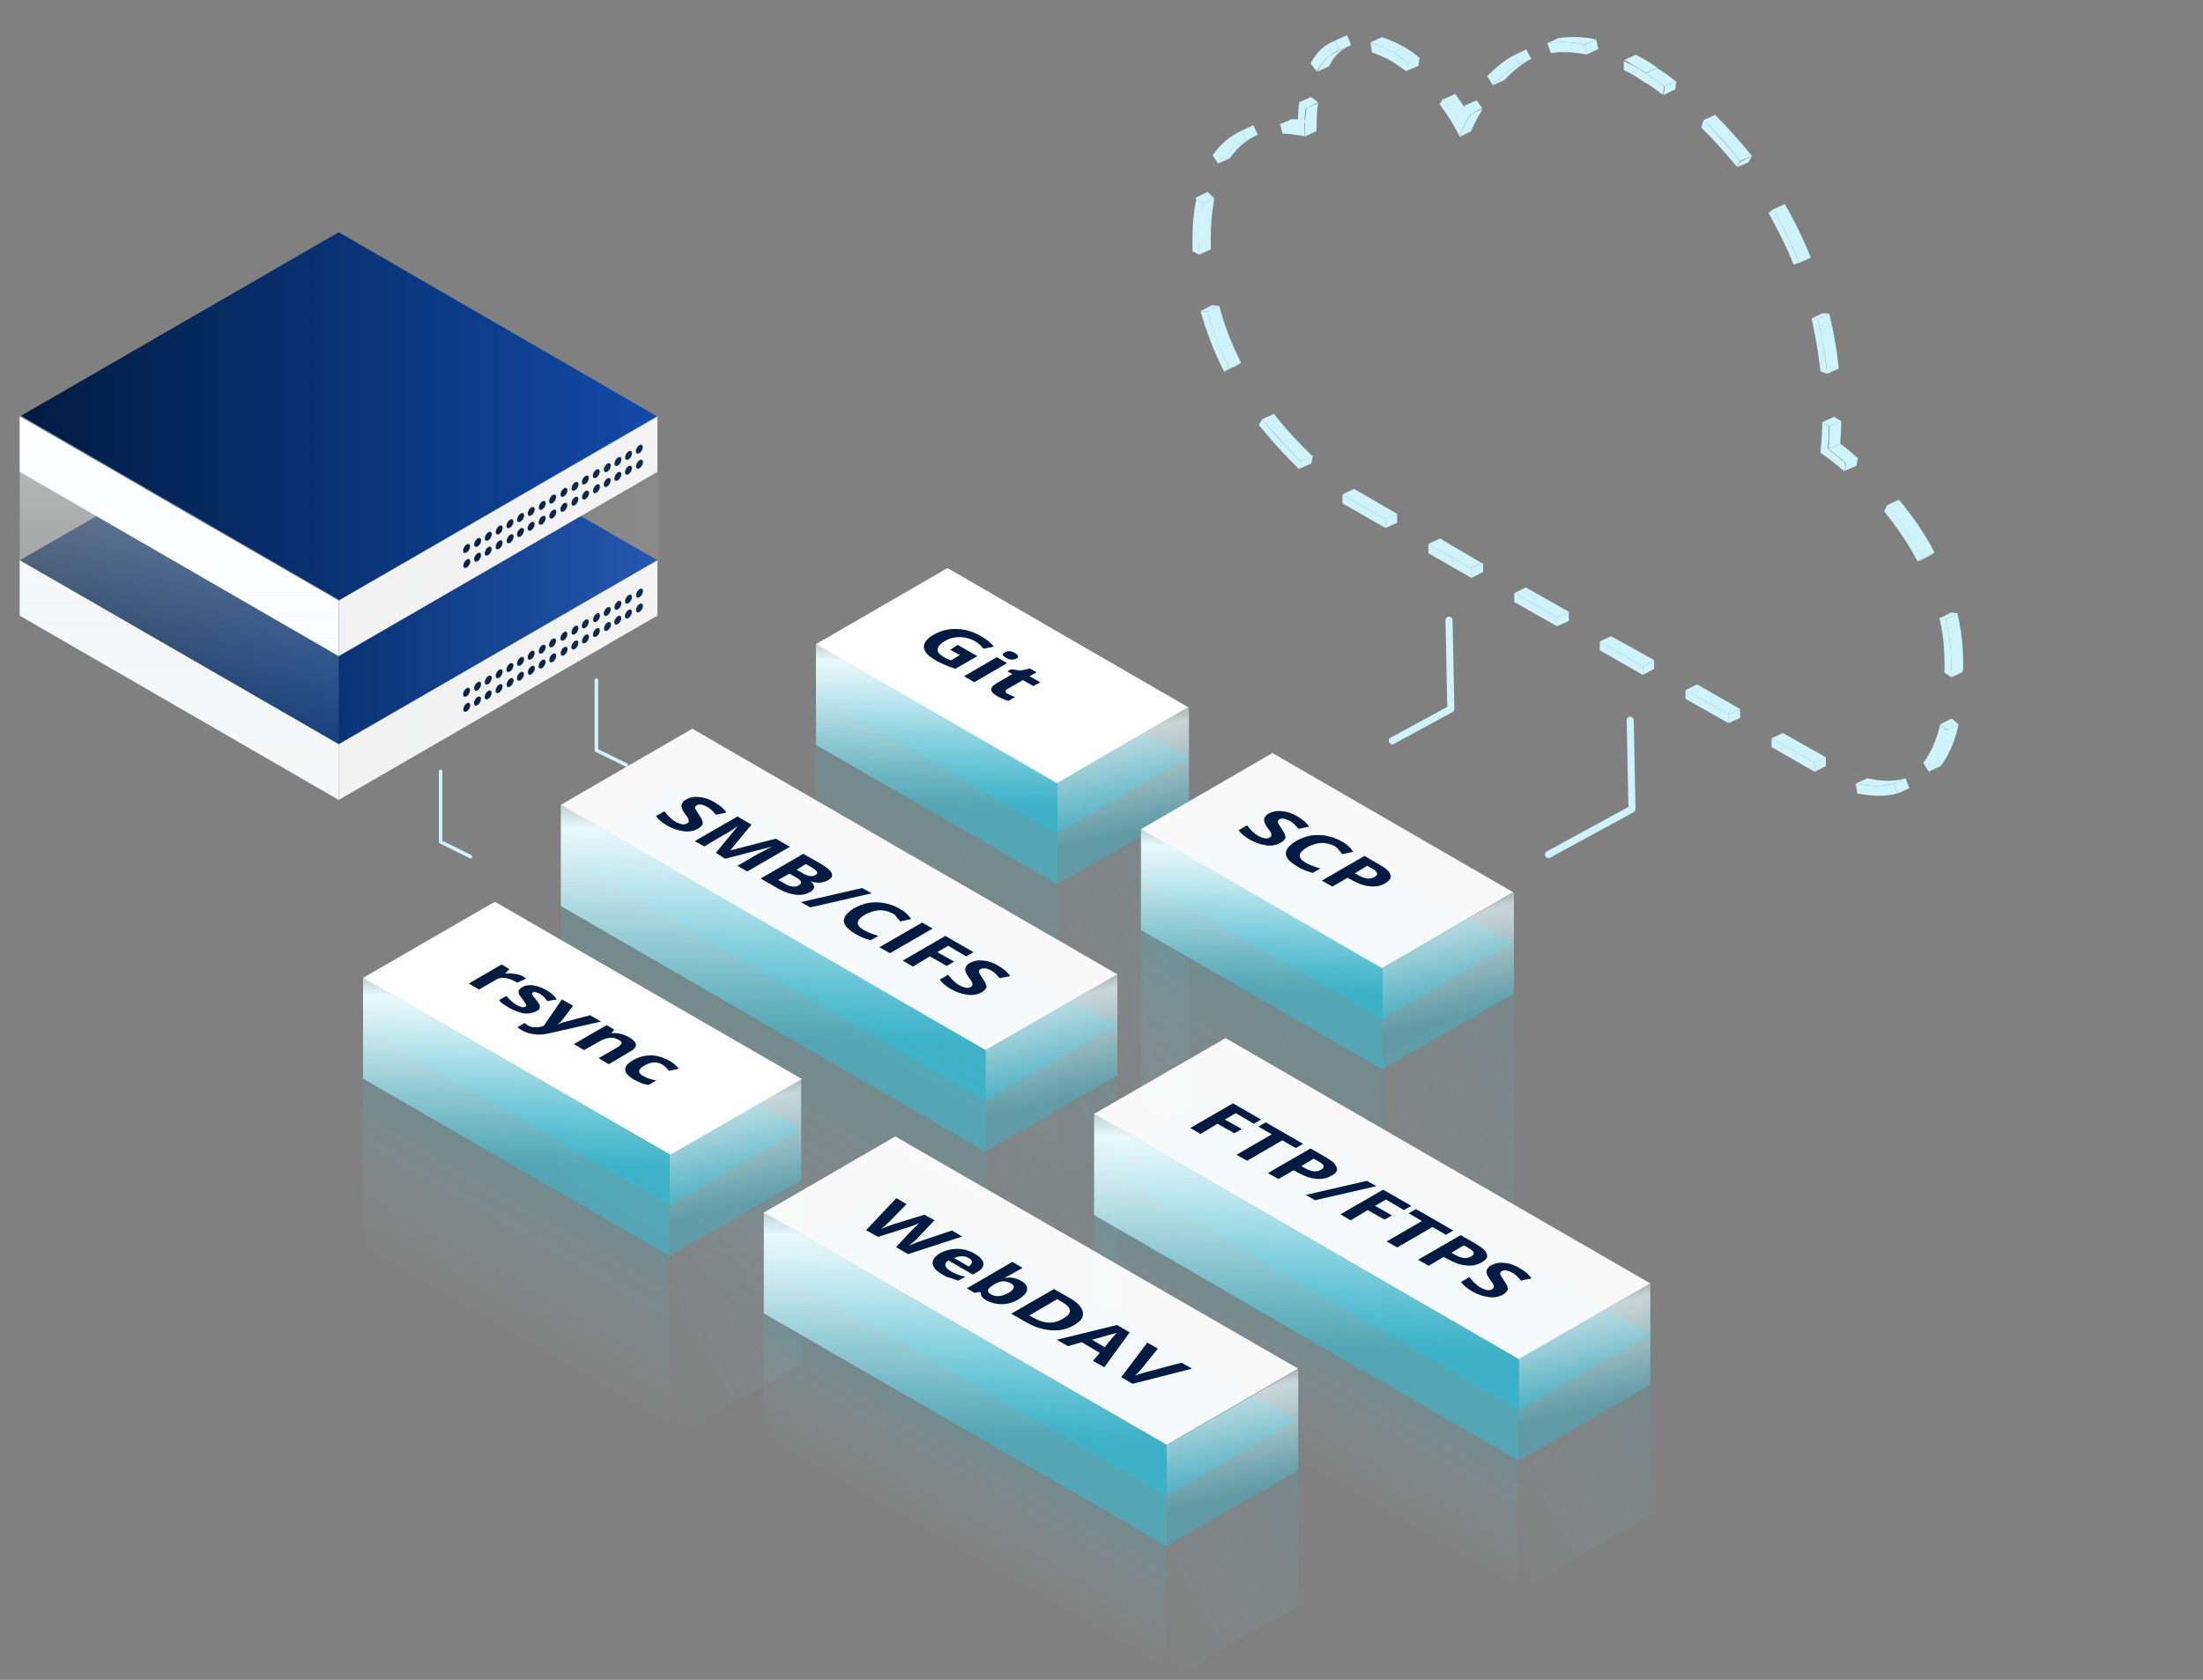 <?xml version="1.0" encoding="utf-8"?>
<!-- Generator: Adobe Illustrator 22.1.0, SVG Export Plug-In . SVG Version: 6.00 Build 0)  -->
<svg version="1.1" id="Ebene_1" xmlns="http://www.w3.org/2000/svg" xmlns:xlink="http://www.w3.org/1999/xlink" x="0px" y="0px"
	 width="625px" height="476.7px" viewBox="0 0 625 476.7" style="enable-background:new 0 0 625 476.7;" xml:space="preserve">
<rect x="0" y="0" width="625" height="476.7" fill="#808080" stroke="none"/>
<style type="text/css">
	.st0{opacity:0.3;fill:url(#SVGID_1_);}
	.st1{opacity:0.2;fill:url(#SVGID_2_);}
	.st2{opacity:0.3;fill:url(#SVGID_3_);}
	.st3{opacity:0.2;fill:url(#SVGID_4_);}
	.st4{opacity:0.3;fill:url(#SVGID_5_);}
	.st5{opacity:0.2;fill:url(#SVGID_6_);}
	.st6{opacity:0.3;fill:url(#SVGID_7_);}
	.st7{opacity:0.2;fill:url(#SVGID_8_);}
	.st8{opacity:0.4;fill:#0FB9DD;}
	.st9{fill:#FFFFFF;}
	.st10{opacity:0.7;fill:url(#SVGID_9_);}
	.st11{fill:url(#SVGID_10_);}
	.st12{fill:#001B41;}
	.st13{opacity:0.3;fill:url(#SVGID_11_);}
	.st14{opacity:0.2;fill:url(#SVGID_12_);}
	.st15{opacity:0.7;fill:url(#SVGID_13_);}
	.st16{fill:url(#SVGID_14_);}
	.st17{opacity:0.3;fill:url(#SVGID_15_);}
	.st18{opacity:0.2;fill:url(#SVGID_16_);}
	.st19{opacity:0.95;fill:#FFFFFF;}
	.st20{opacity:0.7;fill:url(#SVGID_17_);}
	.st21{fill:url(#SVGID_18_);}
	.st22{opacity:0.7;fill:url(#SVGID_19_);}
	.st23{fill:url(#SVGID_20_);}
	.st24{opacity:0.7;fill:url(#SVGID_21_);}
	.st25{fill:url(#SVGID_22_);}
	.st26{opacity:0.7;fill:url(#SVGID_23_);}
	.st27{fill:url(#SVGID_24_);}
	.st28{fill:url(#SVGID_25_);}
	.st29{fill:url(#SVGID_26_);}
	.st30{fill:#F6F7F8;}
	.st31{fill:#F2F2F2;}
	.st32{fill:url(#SVGID_27_);}
	.st33{fill:url(#SVGID_28_);}
	.st34{opacity:0.15;fill:url(#SVGID_29_);}
	.st35{opacity:0.2;}
	.st36{fill:#28CCE8;}
	.st37{opacity:0.3;fill:url(#SVGID_30_);}
	.st38{opacity:0.2;fill:url(#SVGID_31_);}
	.st39{opacity:0.3;fill:url(#SVGID_32_);}
	.st40{opacity:0.2;fill:url(#SVGID_33_);}
	.st41{opacity:0.3;fill:url(#SVGID_34_);}
	.st42{opacity:0.2;fill:url(#SVGID_35_);}
	.st43{opacity:0.3;fill:url(#SVGID_36_);}
	.st44{opacity:0.2;fill:url(#SVGID_37_);}
	.st45{opacity:0.7;fill:url(#SVGID_38_);}
	.st46{fill:url(#SVGID_39_);}
	.st47{opacity:0.3;fill:url(#SVGID_40_);}
	.st48{opacity:0.2;fill:url(#SVGID_41_);}
	.st49{opacity:0.7;fill:url(#SVGID_42_);}
	.st50{fill:url(#SVGID_43_);}
	.st51{opacity:0.3;fill:url(#SVGID_44_);}
	.st52{opacity:0.2;fill:url(#SVGID_45_);}
	.st53{opacity:0.7;fill:url(#SVGID_46_);}
	.st54{fill:url(#SVGID_47_);}
	.st55{opacity:0.7;fill:url(#SVGID_48_);}
	.st56{fill:url(#SVGID_49_);}
	.st57{opacity:0.7;fill:url(#SVGID_50_);}
	.st58{fill:url(#SVGID_51_);}
	.st59{opacity:0.7;fill:url(#SVGID_52_);}
	.st60{fill:url(#SVGID_53_);}
	.st61{fill:url(#SVGID_54_);}
	.st62{fill:url(#SVGID_55_);}
	.st63{fill:url(#SVGID_56_);}
	.st64{opacity:0.15;fill:url(#SVGID_57_);}
	.st65{fill:#CFF3FA;}
	.st66{display:none;}
	.st67{display:inline;fill:none;stroke:#B20606;stroke-linecap:round;stroke-linejoin:round;}
	.st68{fill:none;stroke:#CFF3FA;stroke-width:2;stroke-linecap:round;stroke-linejoin:round;}
	.st69{fill:none;stroke:#CFF3FA;stroke-linecap:round;stroke-linejoin:round;}
</style>
<linearGradient id="SVGID_1_" gradientUnits="userSpaceOnUse" x1="201.011" y1="365.754" x2="237.759" y2="302.104">
	<stop  offset="0" style="stop-color:#E7F9FC;stop-opacity:0"/>
	<stop  offset="1" style="stop-color:#28CCE8;stop-opacity:0.5"/>
</linearGradient>
<polygon class="st0" points="159.1,256.7 159.1,341.2 279.6,411.2 279.6,326.8 "/>
<linearGradient id="SVGID_2_" gradientUnits="userSpaceOnUse" x1="261.407" y1="379.565" x2="335.255" y2="336.929">
	<stop  offset="0" style="stop-color:#E7F9FC;stop-opacity:0"/>
	<stop  offset="1" style="stop-color:#28CCE8;stop-opacity:0.5"/>
</linearGradient>
<polygon class="st1" points="317,305.3 317,389.7 279.6,411.2 279.6,326.8 "/>
<linearGradient id="SVGID_3_" gradientUnits="userSpaceOnUse" x1="339.581" y1="357.33" x2="376.271" y2="293.782">
	<stop  offset="0" style="stop-color:#E7F9FC;stop-opacity:0"/>
	<stop  offset="1" style="stop-color:#28CCE8;stop-opacity:0.5"/>
</linearGradient>
<polygon class="st2" points="323.7,263.7 323.7,348.2 392.2,387.3 392.2,303 "/>
<linearGradient id="SVGID_4_" gradientUnits="userSpaceOnUse" x1="373.946" y1="352.841" x2="447.794" y2="310.205">
	<stop  offset="0" style="stop-color:#E7F9FC;stop-opacity:0"/>
	<stop  offset="1" style="stop-color:#28CCE8;stop-opacity:0.5"/>
</linearGradient>
<polygon class="st3" points="429.5,278.5 429.5,363 392.2,384.4 392.2,300.1 "/>
<linearGradient id="SVGID_5_" gradientUnits="userSpaceOnUse" x1="247.294" y1="305.152" x2="283.984" y2="241.603">
	<stop  offset="0" style="stop-color:#E7F9FC;stop-opacity:0"/>
	<stop  offset="1" style="stop-color:#28CCE8;stop-opacity:0.5"/>
</linearGradient>
<polygon class="st4" points="231.4,211.5 231.4,296 299.9,335.2 299.9,250.8 "/>
<linearGradient id="SVGID_6_" gradientUnits="userSpaceOnUse" x1="281.659" y1="303.571" x2="355.507" y2="260.935">
	<stop  offset="0" style="stop-color:#E7F9FC;stop-opacity:0"/>
	<stop  offset="1" style="stop-color:#28CCE8;stop-opacity:0.5"/>
</linearGradient>
<polygon class="st5" points="337.2,229.3 337.2,313.7 299.9,335.2 299.9,250.8 "/>
<linearGradient id="SVGID_7_" gradientUnits="userSpaceOnUse" x1="362.47" y1="412.135" x2="378.827" y2="383.805">
	<stop  offset="0" style="stop-color:#E7F9FC;stop-opacity:0"/>
	<stop  offset="1" style="stop-color:#28CCE8;stop-opacity:0.5"/>
</linearGradient>
<polygon class="st6" points="310.4,344.3 310.4,381.7 430.9,451.6 430.9,414.4 "/>
<linearGradient id="SVGID_8_" gradientUnits="userSpaceOnUse" x1="422.908" y1="437.601" x2="476.282" y2="406.786">
	<stop  offset="0" style="stop-color:#E7F9FC;stop-opacity:0"/>
	<stop  offset="1" style="stop-color:#28CCE8;stop-opacity:0.5"/>
</linearGradient>
<polygon class="st7" points="468.2,392.8 468.2,430 430.9,451.5 430.9,414.4 "/>
<polygon class="st8" points="231.5,197.1 268.8,175.5 337.1,215 299.8,236.6 "/>
<polygon class="st9" points="231.5,182.8 268.8,161.2 337.1,200.7 299.8,222.3 "/>
<linearGradient id="SVGID_9_" gradientUnits="userSpaceOnUse" x1="313.225" y1="200.092" x2="321.024" y2="236.774">
	<stop  offset="0" style="stop-color:#E7F9FC;stop-opacity:0"/>
	<stop  offset="0.241" style="stop-color:#E7F9FC"/>
	<stop  offset="0.325" style="stop-color:#E1F7FB;stop-opacity:0.945"/>
	<stop  offset="0.44" style="stop-color:#CFF3F9;stop-opacity:0.869"/>
	<stop  offset="0.574" style="stop-color:#B1ECF6;stop-opacity:0.781"/>
	<stop  offset="0.722" style="stop-color:#88E3F2;stop-opacity:0.683"/>
	<stop  offset="0.88" style="stop-color:#54D6ED;stop-opacity:0.579"/>
	<stop  offset="1" style="stop-color:#28CCE8;stop-opacity:0.5"/>
</linearGradient>
<polygon class="st10" points="300,222.2 300,250.9 337.3,229.4 337.3,200.6 "/>
<linearGradient id="SVGID_10_" gradientUnits="userSpaceOnUse" x1="266.564" y1="174.947" x2="265.55" y2="228.737">
	<stop  offset="0" style="stop-color:#E7F9FC;stop-opacity:0"/>
	<stop  offset="0.241" style="stop-color:#E7F9FC"/>
	<stop  offset="0.325" style="stop-color:#E1F7FB;stop-opacity:0.945"/>
	<stop  offset="0.44" style="stop-color:#CFF3F9;stop-opacity:0.869"/>
	<stop  offset="0.574" style="stop-color:#B1ECF6;stop-opacity:0.781"/>
	<stop  offset="0.722" style="stop-color:#88E3F2;stop-opacity:0.683"/>
	<stop  offset="0.88" style="stop-color:#54D6ED;stop-opacity:0.579"/>
	<stop  offset="1" style="stop-color:#28CCE8;stop-opacity:0.5"/>
</linearGradient>
<polygon class="st11" points="231.5,182.7 231.5,211.4 300,250.9 300,222.2 "/>
<g>
	<path class="st12" d="M271.7,183l5.6,3.2l-6.3,3.6c-1.2-0.4-2.2-0.8-3.1-1.2s-1.8-0.8-2.6-1.3c-2.1-1.2-3.2-2.5-3.2-3.7
		s0.9-2.5,3-3.6c2-1.1,4.1-1.6,6.5-1.5c2.4,0.1,4.7,0.8,7,2.2c1.4,0.8,2.6,1.8,3.4,2.8l-3,0.6c-0.6-0.8-1.4-1.6-2.5-2.2
		c-1.3-0.7-2.7-1.1-4.2-1.1c-1.5,0-2.9,0.3-4.2,1.1c-1.3,0.8-2,1.5-2.1,2.3c-0.1,0.8,0.5,1.5,1.7,2.2c0.6,0.4,1.3,0.7,2.1,1l2.5-1.5
		l-2.7-1.5L271.7,183z"/>
	<path class="st12" d="M276.4,193.6l-2.9-1.7l9.3-5.4l2.9,1.7L276.4,193.6z M285.1,185.1c0.8-0.5,1.8-0.4,2.8,0.2
		c1.1,0.6,1.2,1.2,0.4,1.6c-0.4,0.2-0.8,0.3-1.3,0.3c-0.5,0-1-0.2-1.5-0.5C284.3,186.1,284.2,185.6,285.1,185.1z"/>
	<path class="st12" d="M285.9,196.9c0.5,0.3,1.2,0.6,2.1,0.9l-1.9,1.1c-1-0.3-2-0.7-3.1-1.3c-1.2-0.7-1.8-1.3-1.8-1.9
		c0-0.6,0.5-1.2,1.5-1.8l4.5-2.6l-1.4-0.8l1.1-0.6l2.5,0.4l2.8-0.6l1.9,1.1l-2,1.1l3,1.7l-1.9,1.1l-3-1.7l-4.5,2.6
		c-0.4,0.2-0.5,0.4-0.4,0.7C285.3,196.5,285.5,196.7,285.9,196.9z"/>
</g>
<linearGradient id="SVGID_11_" gradientUnits="userSpaceOnUse" x1="135.807" y1="374.469" x2="157.211" y2="337.395">
	<stop  offset="0" style="stop-color:#E7F9FC;stop-opacity:0"/>
	<stop  offset="1" style="stop-color:#28CCE8;stop-opacity:0.5"/>
</linearGradient>
<polygon class="st13" points="103,306.1 103,355.6 190,405.7 190,356.4 "/>
<linearGradient id="SVGID_12_" gradientUnits="userSpaceOnUse" x1="178.686" y1="389.117" x2="238.644" y2="354.5">
	<stop  offset="0" style="stop-color:#E7F9FC;stop-opacity:0"/>
	<stop  offset="1" style="stop-color:#28CCE8;stop-opacity:0.5"/>
</linearGradient>
<polygon class="st14" points="227.3,334.9 227.3,387.3 190,408.7 190,356.4 "/>
<polygon class="st8" points="103,291.8 140.4,270.2 227.3,320.5 190,342 "/>
<polygon class="st9" points="103,277.5 140.4,255.9 227.5,306.2 190.2,327.7 "/>
<linearGradient id="SVGID_13_" gradientUnits="userSpaceOnUse" x1="203.176" y1="305.56" x2="210.974" y2="342.242">
	<stop  offset="0" style="stop-color:#E7F9FC;stop-opacity:0"/>
	<stop  offset="0.241" style="stop-color:#E7F9FC"/>
	<stop  offset="0.325" style="stop-color:#E1F7FB;stop-opacity:0.945"/>
	<stop  offset="0.44" style="stop-color:#CFF3F9;stop-opacity:0.869"/>
	<stop  offset="0.574" style="stop-color:#B1ECF6;stop-opacity:0.781"/>
	<stop  offset="0.722" style="stop-color:#88E3F2;stop-opacity:0.683"/>
	<stop  offset="0.88" style="stop-color:#54D6ED;stop-opacity:0.579"/>
	<stop  offset="1" style="stop-color:#28CCE8;stop-opacity:0.5"/>
</linearGradient>
<polygon class="st15" points="190,327.7 190,356.4 227.3,334.9 227.3,306.1 "/>
<linearGradient id="SVGID_14_" gradientUnits="userSpaceOnUse" x1="147.424" y1="268.497" x2="146.251" y2="330.663">
	<stop  offset="0" style="stop-color:#E7F9FC;stop-opacity:0"/>
	<stop  offset="0.241" style="stop-color:#E7F9FC"/>
	<stop  offset="0.325" style="stop-color:#E1F7FB;stop-opacity:0.945"/>
	<stop  offset="0.44" style="stop-color:#CFF3F9;stop-opacity:0.869"/>
	<stop  offset="0.574" style="stop-color:#B1ECF6;stop-opacity:0.781"/>
	<stop  offset="0.722" style="stop-color:#88E3F2;stop-opacity:0.683"/>
	<stop  offset="0.88" style="stop-color:#54D6ED;stop-opacity:0.579"/>
	<stop  offset="1" style="stop-color:#28CCE8;stop-opacity:0.5"/>
</linearGradient>
<polygon class="st16" points="103,277.4 103,306.1 190,356.4 190,327.7 "/>
<g>
	<path class="st12" d="M148.4,277.1c0.4,0.2,0.7,0.4,0.9,0.6l-2.6,1.2c-0.2-0.2-0.4-0.4-0.8-0.5c-0.9-0.5-1.9-0.8-2.8-0.9
		c-0.9-0.1-1.8,0.1-2.5,0.6l-4.7,2.7l-2.9-1.7l9.3-5.4l2.2,1.3l-1.1,1.2l0.1,0.1c0.9-0.1,1.7-0.1,2.6,0.1
		C147,276.5,147.8,276.7,148.4,277.1z"/>
	<path class="st12" d="M152.1,287c-1,0.5-2.1,0.7-3.3,0.6c-1.3-0.2-2.7-0.7-4.2-1.5c-0.8-0.5-1.4-0.9-1.9-1.2s-0.8-0.7-1.1-1.1
		l2.1-1.2c0.3,0.4,0.7,0.9,1.3,1.4c0.5,0.5,1.1,0.9,1.6,1.2c1.1,0.6,1.9,0.8,2.4,0.5c0.2-0.1,0.3-0.2,0.3-0.4c0-0.2-0.1-0.4-0.3-0.7
		c-0.2-0.3-0.5-0.7-0.8-1.1c-0.5-0.6-0.9-1.2-1-1.5s-0.1-0.7,0-1c0.2-0.3,0.5-0.6,1-0.9c0.8-0.5,1.8-0.6,3-0.5
		c1.2,0.2,2.5,0.6,3.8,1.4c1.3,0.7,2.3,1.6,3,2.6l-2.7,0.5c-0.3-0.4-0.7-0.8-1-1.2c-0.3-0.3-0.8-0.7-1.2-0.9
		c-0.9-0.5-1.5-0.6-1.9-0.4c-0.2,0.1-0.3,0.3-0.2,0.6s0.5,0.8,1.1,1.5c0.5,0.7,0.9,1.2,1,1.5s0.1,0.7,0,1S152.6,286.7,152.1,287z"/>
	<path class="st12" d="M159.4,283.6l3.2,1.8l-3.2,4.2c-0.3,0.4-0.7,0.7-1.3,1.1l0.1,0c0.6-0.3,1.3-0.5,2-0.7l7.2-1.9l3.1,1.8
		l-15,3.4c-1.4,0.3-2.7,0.4-4,0.2c-1.3-0.2-2.4-0.5-3.4-1.1c-0.5-0.3-1-0.6-1.3-0.9l2-1.2c0.3,0.2,0.6,0.5,1,0.7
		c0.5,0.3,1.1,0.5,1.8,0.5c0.7,0.1,1.4,0,2.1-0.2l0.6-0.2L159.4,283.6z"/>
	<path class="st12" d="M172.7,302l-2.9-1.7l5.4-3.1c0.7-0.4,1-0.8,1.1-1.1c0.1-0.4-0.2-0.7-0.8-1c-0.8-0.5-1.6-0.7-2.5-0.6
		c-0.8,0.1-1.8,0.4-2.9,1l-4.4,2.5l-2.9-1.7l9.3-5.4l2.2,1.3l-0.8,0.9l0.2,0.1c0.8-0.1,1.6,0,2.4,0.2c0.8,0.2,1.6,0.5,2.3,0.9
		c1.2,0.7,1.9,1.4,2,2.1c0.1,0.7-0.5,1.4-1.6,2L172.7,302z"/>
	<path class="st12" d="M179.9,306.4c-3.3-1.9-3.4-3.8-0.2-5.6c1.6-0.9,3.2-1.3,5-1.3c1.7,0,3.5,0.6,5.2,1.5c1.2,0.7,2.1,1.5,2.7,2.3
		l-2.8,0.6c-0.3-0.4-0.6-0.7-0.9-1c-0.3-0.3-0.6-0.5-1-0.8c-1.5-0.9-3.2-0.8-5.1,0.3c-1.8,1-2,2-0.4,2.9c0.6,0.3,1.1,0.6,1.8,0.8
		c0.6,0.2,1.3,0.4,2,0.5l-2.2,1.3c-0.7-0.1-1.4-0.3-2-0.5C181.3,307.1,180.7,306.8,179.9,306.4z"/>
</g>
<g>
	<linearGradient id="SVGID_15_" gradientUnits="userSpaceOnUse" x1="266.105" y1="437.087" x2="281.545" y2="410.345">
		<stop  offset="0" style="stop-color:#E7F9FC;stop-opacity:0"/>
		<stop  offset="1" style="stop-color:#28CCE8;stop-opacity:0.5"/>
	</linearGradient>
	<polygon class="st17" points="216.7,372.9 216.7,408.5 331,474.5 331,439 	"/>
	<linearGradient id="SVGID_16_" gradientUnits="userSpaceOnUse" x1="322.724" y1="462.913" x2="376.552" y2="431.835">
		<stop  offset="0" style="stop-color:#E7F9FC;stop-opacity:0"/>
		<stop  offset="1" style="stop-color:#28CCE8;stop-opacity:0.5"/>
	</linearGradient>
	<polygon class="st18" points="368.3,417.5 368.3,455.7 331,477.2 331,439 	"/>
	<polygon class="st8" points="216.7,358.4 254,336.8 368.1,402.9 330.8,424.5 	"/>
	<polygon class="st19" points="216.7,344.1 254,322.5 368.3,388.4 331,410 	"/>
	<linearGradient id="SVGID_17_" gradientUnits="userSpaceOnUse" x1="344.149" y1="388" x2="351.947" y2="424.682">
		<stop  offset="0" style="stop-color:#E7F9FC;stop-opacity:0"/>
		<stop  offset="0.241" style="stop-color:#E7F9FC"/>
		<stop  offset="0.325" style="stop-color:#E1F7FB;stop-opacity:0.945"/>
		<stop  offset="0.44" style="stop-color:#CFF3F9;stop-opacity:0.869"/>
		<stop  offset="0.574" style="stop-color:#B1ECF6;stop-opacity:0.781"/>
		<stop  offset="0.722" style="stop-color:#88E3F2;stop-opacity:0.683"/>
		<stop  offset="0.88" style="stop-color:#54D6ED;stop-opacity:0.579"/>
		<stop  offset="1" style="stop-color:#28CCE8;stop-opacity:0.5"/>
	</linearGradient>
	<polygon class="st20" points="331,410.1 331,438.8 368.3,417.3 368.3,388.6 	"/>
	<linearGradient id="SVGID_18_" gradientUnits="userSpaceOnUse" x1="274.919" y1="333.426" x2="273.513" y2="407.921">
		<stop  offset="0" style="stop-color:#E7F9FC;stop-opacity:0"/>
		<stop  offset="0.241" style="stop-color:#E7F9FC"/>
		<stop  offset="0.325" style="stop-color:#E1F7FB;stop-opacity:0.945"/>
		<stop  offset="0.44" style="stop-color:#CFF3F9;stop-opacity:0.869"/>
		<stop  offset="0.574" style="stop-color:#B1ECF6;stop-opacity:0.781"/>
		<stop  offset="0.722" style="stop-color:#88E3F2;stop-opacity:0.683"/>
		<stop  offset="0.88" style="stop-color:#54D6ED;stop-opacity:0.579"/>
		<stop  offset="1" style="stop-color:#28CCE8;stop-opacity:0.5"/>
	</linearGradient>
	<polygon class="st21" points="216.7,344 216.7,372.7 331,438.8 331,410.1 	"/>
	<g>
		<path class="st12" d="M257.6,355.9l-3.4-2l4.5-4.8c0.2-0.2,0.5-0.5,1-1c0.5-0.5,0.9-0.8,1.1-1c-0.3,0.1-0.9,0.4-1.7,0.7
			c-0.8,0.3-1.4,0.5-1.8,0.6l-8.2,2.6l-3.4-1.9l8.6-9.1l2.9,1.7l-4.8,4.9c-0.9,0.9-1.7,1.6-2.5,2.2c0.4-0.2,0.9-0.4,1.7-0.7
			c0.8-0.3,1.4-0.5,1.9-0.7l8.8-2.7l2.8,1.6l-4.8,5.1c-0.2,0.2-0.6,0.6-1.1,1c-0.5,0.4-0.9,0.8-1.3,1.1c0.5-0.2,1.1-0.5,1.9-0.8
			c0.8-0.3,1.4-0.5,1.9-0.7l8.4-2.8l2.9,1.7L257.6,355.9z"/>
		<path class="st12" d="M267.4,361.7c-1.7-1-2.7-2-2.8-3.1c-0.1-1,0.5-2,2-2.9c1.6-0.9,3.2-1.3,5-1.3c1.7,0,3.4,0.5,5,1.4
			c1.5,0.9,2.3,1.8,2.4,2.7c0.1,0.9-0.5,1.8-1.8,2.5l-1.2,0.7l-6.9-4c-0.7,0.4-1,0.9-0.9,1.4s0.5,1,1.3,1.5c0.6,0.4,1.3,0.7,2,1
			c0.7,0.3,1.5,0.5,2.4,0.7l-2,1.1c-0.7-0.2-1.4-0.4-2.1-0.7C269,362.6,268.2,362.2,267.4,361.7z M274.8,357c-0.6-0.4-1.3-0.5-2-0.5
			c-0.7,0-1.4,0.2-2.1,0.5l4.1,2.4c0.6-0.4,0.9-0.8,0.9-1.2C275.8,357.7,275.4,357.3,274.8,357z"/>
		<path class="st12" d="M289.7,363.5c1.3,0.7,1.8,1.5,1.7,2.5c-0.1,0.9-1,1.8-2.4,2.7c-1.5,0.9-3.1,1.4-4.7,1.4s-3-0.3-4.3-1
			c-1.3-0.7-1.9-1.5-1.8-2.4l-0.2-0.1l-1.5,0.3l-2.2-1.3l12.9-7.5l2.9,1.7l-3,1.7c-0.4,0.2-1,0.6-2,1l0.1,0.1
			C286.9,362.4,288.4,362.7,289.7,363.5z M286.8,364.2c-0.7-0.4-1.4-0.6-2.2-0.6c-0.7,0-1.5,0.3-2.4,0.8l-0.3,0.2
			c-1,0.6-1.5,1.1-1.6,1.5c-0.1,0.4,0.2,0.9,1,1.3c0.6,0.3,1.3,0.5,2.2,0.4c0.8-0.1,1.7-0.4,2.6-0.9c0.9-0.5,1.4-1,1.5-1.5
			C287.7,364.9,287.4,364.5,286.8,364.2z"/>
		<path class="st12" d="M304.8,376c-2,1.2-4.2,1.7-6.6,1.5s-4.8-0.9-7.3-2.4l-4-2.3l12.1-7l4.4,2.5c2.3,1.3,3.5,2.6,3.8,4
			S306.7,374.9,304.8,376z M301.6,374.2c2.6-1.5,2.6-3-0.1-4.6l-1.6-0.9l-7.9,4.6l1.3,0.7C296.2,375.7,299,375.8,301.6,374.2z"/>
		<path class="st12" d="M310.1,386.2l1.9-2.3l-5.1-3l-3.9,1.1l-3.2-1.8l17.1-4.2l3.6,2.1l-7.2,9.9L310.1,386.2z M313.4,382.3
			c1.7-2.1,2.6-3.2,2.9-3.5c0.2-0.3,0.4-0.5,0.6-0.6c-0.9,0.3-3.3,0.9-7.1,2L313.4,382.3z"/>
		<path class="st12" d="M335.2,386.7l3,1.7l-16.9,4.3l-3.2-1.9l7.4-9.8l3,1.7l-4.6,5.7c-0.3,0.3-0.6,0.7-1,1.1
			c-0.4,0.4-0.7,0.7-0.9,0.9c0.6-0.3,1.7-0.6,3.4-1.1L335.2,386.7z"/>
	</g>
</g>
<polygon class="st8" points="159.1,242.7 196.4,221.1 317,290.8 279.6,312.4 "/>
<polygon class="st19" points="159.1,228.4 196.4,206.8 317,276.5 279.6,298 "/>
<linearGradient id="SVGID_19_" gradientUnits="userSpaceOnUse" x1="292.842" y1="275.926" x2="300.64" y2="312.608">
	<stop  offset="0" style="stop-color:#E7F9FC;stop-opacity:0"/>
	<stop  offset="0.241" style="stop-color:#E7F9FC"/>
	<stop  offset="0.325" style="stop-color:#E1F7FB;stop-opacity:0.945"/>
	<stop  offset="0.44" style="stop-color:#CFF3F9;stop-opacity:0.869"/>
	<stop  offset="0.574" style="stop-color:#B1ECF6;stop-opacity:0.781"/>
	<stop  offset="0.722" style="stop-color:#88E3F2;stop-opacity:0.683"/>
	<stop  offset="0.88" style="stop-color:#54D6ED;stop-opacity:0.579"/>
	<stop  offset="1" style="stop-color:#28CCE8;stop-opacity:0.5"/>
</linearGradient>
<polygon class="st22" points="279.6,298 279.6,326.8 317,305.2 317,276.5 "/>
<linearGradient id="SVGID_20_" gradientUnits="userSpaceOnUse" x1="220.52" y1="217.388" x2="219.062" y2="294.67">
	<stop  offset="0" style="stop-color:#E7F9FC;stop-opacity:0"/>
	<stop  offset="0.241" style="stop-color:#E7F9FC"/>
	<stop  offset="0.325" style="stop-color:#E1F7FB;stop-opacity:0.945"/>
	<stop  offset="0.44" style="stop-color:#CFF3F9;stop-opacity:0.869"/>
	<stop  offset="0.574" style="stop-color:#B1ECF6;stop-opacity:0.781"/>
	<stop  offset="0.722" style="stop-color:#88E3F2;stop-opacity:0.683"/>
	<stop  offset="0.88" style="stop-color:#54D6ED;stop-opacity:0.579"/>
	<stop  offset="1" style="stop-color:#28CCE8;stop-opacity:0.5"/>
</linearGradient>
<polygon class="st23" points="159.1,228.3 159.1,257.1 279.6,326.8 279.6,298 "/>
<g>
	<path class="st12" d="M198,235.2c-1.1,0.6-2.4,0.9-4,0.7c-1.5-0.2-3.1-0.7-4.7-1.6c-1.5-0.9-2.6-1.8-3.2-2.7l2.4-1.4
		c0.6,0.8,1.1,1.4,1.6,1.8c0.5,0.5,1,0.9,1.6,1.2c0.7,0.4,1.3,0.6,1.8,0.7c0.6,0.1,1.1,0,1.5-0.3c0.2-0.1,0.4-0.3,0.4-0.5
		c0-0.2,0-0.4-0.1-0.7c-0.1-0.3-0.5-0.8-1-1.5c-0.5-0.7-0.8-1.3-0.9-1.7c-0.1-0.4-0.1-0.8,0.1-1.2c0.2-0.4,0.5-0.8,1.1-1.1
		c1.1-0.6,2.3-0.9,3.8-0.7c1.5,0.1,2.9,0.6,4.4,1.5c0.7,0.4,1.3,0.9,1.9,1.3c0.5,0.5,1,1,1.4,1.6l-3,0.6c-0.5-0.6-0.9-1-1.3-1.4
		c-0.4-0.3-0.8-0.7-1.3-0.9c-0.6-0.3-1.1-0.5-1.6-0.6c-0.5,0-1,0-1.3,0.3c-0.2,0.1-0.4,0.3-0.4,0.4c0,0.2,0,0.4,0.1,0.6
		c0.1,0.2,0.5,0.8,1,1.6c0.8,1.1,1.1,1.9,1.1,2.5C199.3,234.2,198.8,234.7,198,235.2z"/>
	<path class="st12" d="M203.1,242l6.1-7.4l-0.1,0c-1.8,1.2-3,2-3.7,2.3l-5.6,3.3l-2.7-1.5l12.1-7l4,2.3l-6,7.3l0.1,0l12.8-3.3l4,2.3
		l-12.1,7l-2.8-1.6l5.7-3.3c0.3-0.2,0.6-0.3,1-0.5c0.4-0.2,1.3-0.7,3-1.6l-0.1,0l-13.1,3.4L203.1,242z"/>
	<path class="st12" d="M227.9,242.3l4.4,2.5c2,1.1,3.2,2.1,3.6,2.9c0.4,0.8,0.1,1.5-1,2.1c-0.7,0.4-1.5,0.6-2.4,0.7
		c-0.9,0-1.7-0.1-2.4-0.4l-0.1,0c0.7,0.6,1,1.2,1,1.7c-0.1,0.5-0.5,1-1.3,1.4c-1.1,0.6-2.4,0.9-4,0.7c-1.5-0.2-3.1-0.7-4.7-1.6
		l-5.2-3L227.9,242.3z M224,247.9l-3.2,1.8l1.9,1.1c0.8,0.5,1.6,0.7,2.2,0.8c0.7,0.1,1.3-0.1,1.8-0.4c1-0.6,0.7-1.4-1-2.3L224,247.9
		z M226,246.8l1.7,1c0.8,0.5,1.5,0.7,2.1,0.8c0.6,0.1,1.1,0,1.6-0.3c0.5-0.3,0.6-0.6,0.4-0.9c-0.2-0.3-0.7-0.8-1.6-1.3l-1.6-0.9
		L226,246.8z"/>
	<path class="st12" d="M247.3,253.5l-17.4,4l-2.7-1.5l17.4-4L247.3,253.5z"/>
	<path class="st12" d="M253.2,259.2c-1.1-0.6-2.3-0.9-3.7-0.9c-1.3,0.1-2.7,0.5-4,1.2c-2.7,1.6-2.9,3-0.5,4.4c1,0.6,2.4,1.1,4.2,1.7
		l-2.2,1.2c-1.6-0.4-3.1-1-4.5-1.9c-2-1.2-3.1-2.4-3.1-3.6c0-1.2,1-2.4,3-3.6c1.3-0.7,2.6-1.2,4.1-1.5c1.5-0.2,3-0.2,4.5,0.1
		c1.5,0.3,2.9,0.8,4.3,1.6c1.4,0.8,2.4,1.7,3.2,2.9l-3.1,0.7c-0.3-0.4-0.6-0.8-1-1.2C254.1,259.8,253.7,259.4,253.2,259.2z"/>
	<path class="st12" d="M249.5,268.8l12.1-7l3,1.7l-12.1,7L249.5,268.8z"/>
	<path class="st12" d="M259,274.3l-2.9-1.7l12.1-7l8,4.6l-2.1,1.2l-5.1-3l-3.1,1.8l4.8,2.7l-2.1,1.2l-4.8-2.7L259,274.3z"/>
	<path class="st12" d="M278.5,281.6c-1.1,0.6-2.4,0.9-4,0.7c-1.5-0.2-3.1-0.7-4.7-1.6c-1.5-0.9-2.6-1.8-3.2-2.7l2.4-1.4
		c0.6,0.8,1.1,1.4,1.6,1.8c0.5,0.5,1,0.9,1.6,1.2c0.7,0.4,1.3,0.6,1.8,0.7c0.6,0.1,1.1,0,1.5-0.3c0.2-0.1,0.4-0.3,0.4-0.5
		c0-0.2,0-0.4-0.1-0.7c-0.1-0.3-0.5-0.8-1-1.5c-0.5-0.7-0.8-1.3-0.9-1.7c-0.1-0.4-0.1-0.8,0.1-1.2c0.2-0.4,0.5-0.8,1.1-1.1
		c1.1-0.6,2.3-0.9,3.8-0.7c1.5,0.1,2.9,0.6,4.4,1.5c0.7,0.4,1.3,0.9,1.9,1.3c0.5,0.5,1,1,1.4,1.6l-3,0.6c-0.5-0.6-0.9-1-1.3-1.4
		c-0.4-0.3-0.8-0.7-1.3-0.9c-0.6-0.3-1.1-0.5-1.6-0.5c-0.5,0-1,0-1.3,0.3c-0.2,0.1-0.4,0.3-0.4,0.4c0,0.2,0,0.4,0.1,0.6
		c0.1,0.2,0.5,0.8,1,1.6c0.8,1.1,1.1,1.9,1.1,2.5C279.7,280.6,279.2,281.2,278.5,281.6z"/>
</g>
<polygon class="st8" points="310.4,330.4 347.7,308.9 468.2,378.6 430.9,400.1 "/>
<polygon class="st19" points="310.4,316.1 347.7,294.6 468.2,364.2 430.9,385.7 "/>
<linearGradient id="SVGID_21_" gradientUnits="userSpaceOnUse" x1="444.106" y1="363.645" x2="451.904" y2="400.327">
	<stop  offset="0" style="stop-color:#E7F9FC;stop-opacity:0"/>
	<stop  offset="0.241" style="stop-color:#E7F9FC"/>
	<stop  offset="0.325" style="stop-color:#E1F7FB;stop-opacity:0.945"/>
	<stop  offset="0.44" style="stop-color:#CFF3F9;stop-opacity:0.869"/>
	<stop  offset="0.574" style="stop-color:#B1ECF6;stop-opacity:0.781"/>
	<stop  offset="0.722" style="stop-color:#88E3F2;stop-opacity:0.683"/>
	<stop  offset="0.88" style="stop-color:#54D6ED;stop-opacity:0.579"/>
	<stop  offset="1" style="stop-color:#28CCE8;stop-opacity:0.5"/>
</linearGradient>
<polygon class="st24" points="430.9,385.7 430.9,414.5 468.2,392.9 468.2,364.2 "/>
<linearGradient id="SVGID_22_" gradientUnits="userSpaceOnUse" x1="371.784" y1="305.107" x2="370.325" y2="382.389">
	<stop  offset="0" style="stop-color:#E7F9FC;stop-opacity:0"/>
	<stop  offset="0.241" style="stop-color:#E7F9FC"/>
	<stop  offset="0.325" style="stop-color:#E1F7FB;stop-opacity:0.945"/>
	<stop  offset="0.44" style="stop-color:#CFF3F9;stop-opacity:0.869"/>
	<stop  offset="0.574" style="stop-color:#B1ECF6;stop-opacity:0.781"/>
	<stop  offset="0.722" style="stop-color:#88E3F2;stop-opacity:0.683"/>
	<stop  offset="0.88" style="stop-color:#54D6ED;stop-opacity:0.579"/>
	<stop  offset="1" style="stop-color:#28CCE8;stop-opacity:0.5"/>
</linearGradient>
<polygon class="st25" points="310.4,316 310.4,344.8 430.9,414.5 430.9,385.8 "/>
<g>
	<path class="st12" d="M340.6,321.8l-2.9-1.7l12.1-7l8,4.6l-2.1,1.2l-5.1-3l-3.1,1.8l4.8,2.7l-2.1,1.2l-4.8-2.7L340.6,321.8z"/>
	<path class="st12" d="M353.8,329.4l-3-1.7l10-5.8l-3.8-2.2l2.1-1.2l10.6,6.1l-2.1,1.2l-3.8-2.2L353.8,329.4z"/>
	<path class="st12" d="M377.8,333.6c-1.3,0.8-2.8,1.1-4.4,0.9c-1.6-0.1-3.3-0.7-5.1-1.7l-1.3-0.7l-4.3,2.5l-3-1.7l12.1-7l4.5,2.6
		c1.7,1,2.7,1.9,2.9,2.8C379.6,332.1,379.1,332.9,377.8,333.6z M369.2,330.9l1,0.6c0.9,0.5,1.8,0.8,2.5,0.9c0.8,0.1,1.4-0.1,2-0.4
		c0.6-0.3,0.9-0.7,0.8-1.1c-0.1-0.4-0.5-0.8-1.4-1.3l-1.4-0.8L369.2,330.9z"/>
	<path class="st12" d="M390.5,336.6l-17.4,4l-2.7-1.5l17.4-4L390.5,336.6z"/>
	<path class="st12" d="M383.2,346.3l-2.9-1.7l12.1-7l8,4.6l-2.1,1.2l-5.1-3l-3.1,1.8l4.8,2.7l-2.1,1.2l-4.8-2.7L383.2,346.3z"/>
	<path class="st12" d="M396.4,354l-3-1.7l10-5.8l-3.8-2.2l2.1-1.2l10.6,6.1l-2.1,1.2l-3.8-2.2L396.4,354z"/>
	<path class="st12" d="M420.4,358.2c-1.3,0.8-2.8,1.1-4.4,0.9c-1.6-0.1-3.3-0.7-5.1-1.7l-1.3-0.7l-4.3,2.5l-3-1.7l12.1-7l4.5,2.6
		c1.7,1,2.7,1.9,2.9,2.8C422.2,356.7,421.7,357.5,420.4,358.2z M411.8,355.5l1,0.6c0.9,0.5,1.8,0.8,2.5,0.9s1.4-0.1,2-0.4
		c0.6-0.3,0.9-0.7,0.8-1.1c-0.1-0.4-0.5-0.8-1.4-1.3l-1.4-0.8L411.8,355.5z"/>
	<path class="st12" d="M426.4,367.4c-1.1,0.6-2.4,0.9-4,0.7c-1.5-0.2-3.1-0.7-4.7-1.6c-1.5-0.9-2.6-1.8-3.2-2.7l2.4-1.4
		c0.6,0.8,1.1,1.4,1.6,1.8c0.5,0.5,1,0.9,1.6,1.2c0.7,0.4,1.3,0.6,1.8,0.7c0.6,0.1,1.1,0,1.5-0.3c0.2-0.1,0.4-0.3,0.4-0.5
		c0-0.2,0-0.4-0.1-0.7c-0.1-0.3-0.5-0.8-1-1.5c-0.5-0.7-0.8-1.3-0.9-1.7s-0.1-0.8,0.1-1.2c0.2-0.4,0.5-0.8,1.1-1.1
		c1.1-0.6,2.3-0.9,3.8-0.7c1.5,0.1,2.9,0.6,4.4,1.5c0.7,0.4,1.3,0.9,1.9,1.3c0.5,0.5,1,1,1.4,1.6l-3,0.6c-0.5-0.6-0.9-1-1.3-1.4
		c-0.4-0.3-0.8-0.7-1.3-0.9c-0.6-0.3-1.1-0.5-1.6-0.6s-1,0-1.3,0.3c-0.2,0.1-0.4,0.3-0.4,0.4c0,0.2,0,0.4,0.1,0.6s0.5,0.8,1,1.6
		c0.8,1.1,1.1,1.9,1.1,2.5C427.6,366.4,427.2,366.9,426.4,367.4z"/>
</g>
<polygon class="st8" points="323.7,249.6 361,228 429.3,267.5 392,289.1 "/>
<polygon class="st19" points="323.7,235.3 361,213.7 429.3,253.2 392,274.8 "/>
<linearGradient id="SVGID_23_" gradientUnits="userSpaceOnUse" x1="405.41" y1="252.601" x2="413.209" y2="289.283">
	<stop  offset="0" style="stop-color:#E7F9FC;stop-opacity:0"/>
	<stop  offset="0.241" style="stop-color:#E7F9FC"/>
	<stop  offset="0.325" style="stop-color:#E1F7FB;stop-opacity:0.945"/>
	<stop  offset="0.44" style="stop-color:#CFF3F9;stop-opacity:0.869"/>
	<stop  offset="0.574" style="stop-color:#B1ECF6;stop-opacity:0.781"/>
	<stop  offset="0.722" style="stop-color:#88E3F2;stop-opacity:0.683"/>
	<stop  offset="0.88" style="stop-color:#54D6ED;stop-opacity:0.579"/>
	<stop  offset="1" style="stop-color:#28CCE8;stop-opacity:0.5"/>
</linearGradient>
<polygon class="st26" points="392.2,274.7 392.2,303.4 429.5,281.9 429.5,253.2 "/>
<linearGradient id="SVGID_24_" gradientUnits="userSpaceOnUse" x1="358.75" y1="227.457" x2="357.735" y2="281.246">
	<stop  offset="0" style="stop-color:#E7F9FC;stop-opacity:0"/>
	<stop  offset="0.241" style="stop-color:#E7F9FC"/>
	<stop  offset="0.325" style="stop-color:#E1F7FB;stop-opacity:0.945"/>
	<stop  offset="0.44" style="stop-color:#CFF3F9;stop-opacity:0.869"/>
	<stop  offset="0.574" style="stop-color:#B1ECF6;stop-opacity:0.781"/>
	<stop  offset="0.722" style="stop-color:#88E3F2;stop-opacity:0.683"/>
	<stop  offset="0.88" style="stop-color:#54D6ED;stop-opacity:0.579"/>
	<stop  offset="1" style="stop-color:#28CCE8;stop-opacity:0.5"/>
</linearGradient>
<polygon class="st27" points="323.7,235.2 323.7,263.9 392.2,303.4 392.2,274.7 "/>
<g>
	<path class="st12" d="M363.3,239.2c-1.1,0.6-2.4,0.9-4,0.7c-1.5-0.2-3.1-0.7-4.7-1.6c-1.5-0.9-2.6-1.8-3.2-2.7l2.4-1.4
		c0.6,0.8,1.1,1.4,1.6,1.8c0.5,0.5,1,0.9,1.6,1.2c0.7,0.4,1.3,0.6,1.8,0.7c0.6,0.1,1.1,0,1.5-0.3c0.2-0.1,0.4-0.3,0.4-0.5
		c0-0.2,0-0.4-0.1-0.7c-0.1-0.3-0.5-0.8-1-1.5c-0.5-0.7-0.8-1.3-0.9-1.7c-0.1-0.4-0.1-0.8,0.1-1.2c0.2-0.4,0.5-0.8,1.1-1.1
		c1.1-0.6,2.3-0.9,3.8-0.7c1.5,0.1,2.9,0.6,4.4,1.5c0.7,0.4,1.3,0.9,1.9,1.3c0.5,0.5,1,1,1.4,1.6l-3,0.6c-0.5-0.6-0.9-1-1.3-1.4
		c-0.4-0.3-0.8-0.7-1.3-0.9c-0.6-0.3-1.1-0.5-1.6-0.6c-0.5,0-1,0-1.3,0.3c-0.2,0.1-0.4,0.3-0.4,0.4c0,0.2,0,0.4,0.1,0.6
		c0.1,0.2,0.5,0.8,1,1.6c0.8,1.1,1.1,1.9,1.1,2.5C364.6,238.2,364.1,238.7,363.3,239.2z"/>
	<path class="st12" d="M378.6,240.1c-1.1-0.6-2.3-0.9-3.7-0.9c-1.3,0.1-2.7,0.5-4,1.2c-2.7,1.6-2.9,3-0.5,4.4c1,0.6,2.4,1.1,4.2,1.7
		l-2.2,1.2c-1.6-0.4-3.1-1-4.5-1.9c-2-1.2-3.1-2.4-3.1-3.6c0-1.2,1-2.4,3-3.6c1.3-0.7,2.6-1.2,4.1-1.5c1.5-0.2,3-0.2,4.5,0.1
		c1.5,0.3,2.9,0.8,4.3,1.6c1.4,0.8,2.4,1.7,3.2,2.9l-3.1,0.7c-0.3-0.4-0.6-0.8-1-1.2C379.6,240.8,379.2,240.4,378.6,240.1z"/>
	<path class="st12" d="M393.1,250.6c-1.3,0.8-2.8,1.1-4.4,0.9c-1.6-0.1-3.3-0.7-5.1-1.7l-1.3-0.7l-4.3,2.5l-3-1.7l12.1-7l4.5,2.6
		c1.7,1,2.7,1.9,2.9,2.8C394.8,249,394.3,249.8,393.1,250.6z M384.4,247.8l1,0.6c0.9,0.5,1.8,0.8,2.5,0.9c0.8,0.1,1.4-0.1,2-0.4
		c0.6-0.3,0.9-0.7,0.8-1.1c-0.1-0.4-0.5-0.8-1.4-1.3l-1.4-0.8L384.4,247.8z"/>
</g>
<g>
	<g>
		<linearGradient id="SVGID_25_" gradientUnits="userSpaceOnUse" x1="5.606" y1="158.982" x2="186.535" y2="158.982">
			<stop  offset="0" style="stop-color:#001B41"/>
			<stop  offset="1" style="stop-color:#124AA8"/>
		</linearGradient>
		<polygon class="st28" points="186.5,159 96.1,211.2 5.6,159 96.1,106.8 		"/>
		<polygon class="st30" points="5.6,159 5.6,174.7 96.1,227 96.1,211.2 		"/>
		<polygon class="st31" points="96.1,211.2 96.1,227 186.5,174.7 186.5,159 		"/>
		<g>
			<g>
				<ellipse transform="matrix(0.5 -0.866 0.866 0.5 -103.915 212.911)" class="st12" cx="132.4" cy="196.4" rx="1.4" ry="0.8"/>
				<ellipse transform="matrix(0.5 -0.866 0.866 0.5 -107.583 215.029)" class="st12" cx="132.4" cy="200.7" rx="1.4" ry="0.8"/>
			</g>
			<g>
				<ellipse transform="matrix(0.5 -0.866 0.866 0.5 -100.859 214.733)" class="st12" cx="135.5" cy="194.7" rx="1.4" ry="0.8"/>
				<ellipse transform="matrix(0.5 -0.866 0.866 0.5 -104.528 216.851)" class="st12" cx="135.5" cy="198.9" rx="1.4" ry="0.8"/>
			</g>
			<g>
				<ellipse transform="matrix(0.5 -0.866 0.866 0.5 -97.866 216.435)" class="st12" cx="138.5" cy="193" rx="1.4" ry="0.8"/>
				<ellipse transform="matrix(0.5 -0.866 0.866 0.5 -101.534 218.553)" class="st12" cx="138.5" cy="197.2" rx="1.4" ry="0.8"/>
			</g>
			<g>
				<ellipse transform="matrix(0.5 -0.866 0.866 0.5 -94.762 218.221)" class="st12" cx="141.6" cy="191.2" rx="1.4" ry="0.8"/>
				<ellipse transform="matrix(0.5 -0.866 0.866 0.5 -98.43 220.339)" class="st12" cx="141.6" cy="195.4" rx="1.4" ry="0.8"/>
			</g>
			<g>
				<ellipse transform="matrix(0.5 -0.866 0.866 0.5 -91.706 220.043)" class="st12" cx="144.7" cy="189.4" rx="1.4" ry="0.8"/>
				<ellipse transform="matrix(0.5 -0.866 0.866 0.5 -95.374 222.161)" class="st12" cx="144.7" cy="193.7" rx="1.4" ry="0.8"/>
			</g>
			<g>
				<ellipse transform="matrix(0.5 -0.866 0.866 0.5 -88.713 221.745)" class="st12" cx="147.7" cy="187.7" rx="1.4" ry="0.8"/>
				<ellipse transform="matrix(0.5 -0.866 0.866 0.5 -92.381 223.863)" class="st12" cx="147.7" cy="191.9" rx="1.4" ry="0.8"/>
			</g>
			<g>
				<ellipse transform="matrix(0.5 -0.866 0.866 0.5 -85.644 223.499)" class="st12" cx="150.7" cy="185.9" rx="1.4" ry="0.8"/>
				<ellipse transform="matrix(0.5 -0.866 0.866 0.5 -89.312 225.617)" class="st12" cx="150.7" cy="190.2" rx="1.4" ry="0.8"/>
			</g>
			<g>
				<ellipse transform="matrix(0.5 -0.866 0.866 0.5 -82.588 225.321)" class="st12" cx="153.8" cy="184.2" rx="1.4" ry="0.8"/>
				<ellipse transform="matrix(0.5 -0.866 0.866 0.5 -86.256 227.439)" class="st12" cx="153.8" cy="188.4" rx="1.4" ry="0.8"/>
			</g>
			<g>
				<ellipse transform="matrix(0.5 -0.866 0.866 0.5 -79.595 227.024)" class="st12" cx="156.8" cy="182.4" rx="1.4" ry="0.8"/>
				<ellipse transform="matrix(0.5 -0.866 0.866 0.5 -83.263 229.142)" class="st12" cx="156.8" cy="186.7" rx="1.4" ry="0.8"/>
			</g>
			<g>
				<ellipse transform="matrix(0.5 -0.866 0.866 0.5 -76.328 228.85)" class="st12" cx="160" cy="180.5" rx="1.4" ry="0.8"/>
				<ellipse transform="matrix(0.5 -0.866 0.866 0.5 -79.996 230.968)" class="st12" cx="160" cy="184.8" rx="1.4" ry="0.8"/>
			</g>
			<g>
				<ellipse transform="matrix(0.5 -0.866 0.866 0.5 -73.272 230.672)" class="st12" cx="163.1" cy="178.8" rx="1.4" ry="0.8"/>
				<ellipse transform="matrix(0.5 -0.866 0.866 0.5 -76.94 232.79)" class="st12" cx="163.1" cy="183" rx="1.4" ry="0.8"/>
			</g>
			<g>
				<ellipse transform="matrix(0.5 -0.866 0.866 0.5 -70.279 232.374)" class="st12" cx="166.1" cy="177" rx="1.4" ry="0.8"/>
				<ellipse transform="matrix(0.5 -0.866 0.866 0.5 -73.947 234.492)" class="st12" cx="166.1" cy="181.3" rx="1.4" ry="0.8"/>
			</g>
			<g>
				<ellipse transform="matrix(0.5 -0.866 0.866 0.5 -67.175 234.16)" class="st12" cx="169.2" cy="175.3" rx="1.4" ry="0.8"/>
				<ellipse transform="matrix(0.5 -0.866 0.866 0.5 -70.843 236.278)" class="st12" cx="169.2" cy="179.5" rx="1.4" ry="0.8"/>
			</g>
			<g>
				<ellipse transform="matrix(0.5 -0.866 0.866 0.5 -64.119 235.982)" class="st12" cx="172.3" cy="173.5" rx="1.4" ry="0.8"/>
				<ellipse transform="matrix(0.5 -0.866 0.866 0.5 -67.787 238.1)" class="st12" cx="172.3" cy="177.8" rx="1.4" ry="0.8"/>
			</g>
			<g>
				<ellipse transform="matrix(0.5 -0.866 0.866 0.5 -61.126 237.684)" class="st12" cx="175.3" cy="171.8" rx="1.4" ry="0.8"/>
				<ellipse transform="matrix(0.5 -0.866 0.866 0.5 -64.794 239.802)" class="st12" cx="175.3" cy="176" rx="1.4" ry="0.8"/>
			</g>
			<g>
				<ellipse transform="matrix(0.5 -0.866 0.866 0.5 -58.057 239.438)" class="st12" cx="178.3" cy="170" rx="1.4" ry="0.8"/>
				<ellipse transform="matrix(0.5 -0.866 0.866 0.5 -61.725 241.556)" class="st12" cx="178.3" cy="174.2" rx="1.4" ry="0.8"/>
			</g>
			<g>
				<ellipse transform="matrix(0.5 -0.866 0.866 0.5 -55.001 241.26)" class="st12" cx="181.4" cy="168.3" rx="1.4" ry="0.8"/>
				<ellipse transform="matrix(0.5 -0.866 0.866 0.5 -58.669 243.378)" class="st12" cx="181.4" cy="172.5" rx="1.4" ry="0.8"/>
			</g>
		</g>
	</g>
</g>
<g>
	<g>
		<linearGradient id="SVGID_26_" gradientUnits="userSpaceOnUse" x1="5.606" y1="118.164" x2="186.535" y2="118.164">
			<stop  offset="0" style="stop-color:#001B41"/>
			<stop  offset="1" style="stop-color:#124AA8"/>
		</linearGradient>
		<polygon class="st29" points="186.5,118.2 96.1,170.4 5.6,118.2 96.1,65.9 		"/>
		<polygon class="st9" points="5.6,118.2 5.6,133.9 96.1,186.2 96.1,170.4 		"/>
		<polygon class="st31" points="96.1,170.4 96.1,186.2 186.5,133.9 186.5,118.2 		"/>
		<g>
			<g>
				<ellipse transform="matrix(0.5 -0.866 0.866 0.5 -68.565 192.501)" class="st12" cx="132.4" cy="155.6" rx="1.4" ry="0.8"/>
				<ellipse transform="matrix(0.5 -0.866 0.866 0.5 -72.233 194.619)" class="st12" cx="132.4" cy="159.9" rx="1.4" ry="0.8"/>
			</g>
			<g>
				<ellipse transform="matrix(0.5 -0.866 0.866 0.5 -65.509 194.323)" class="st12" cx="135.5" cy="153.9" rx="1.4" ry="0.8"/>
				<ellipse transform="matrix(0.5 -0.866 0.866 0.5 -69.177 196.441)" class="st12" cx="135.5" cy="158.1" rx="1.4" ry="0.8"/>
			</g>
			<g>
				<ellipse transform="matrix(0.5 -0.866 0.866 0.5 -62.516 196.026)" class="st12" cx="138.5" cy="152.2" rx="1.4" ry="0.8"/>
				<ellipse transform="matrix(0.5 -0.866 0.866 0.5 -66.184 198.144)" class="st12" cx="138.5" cy="156.4" rx="1.4" ry="0.8"/>
			</g>
			<g>
				<ellipse transform="matrix(0.5 -0.866 0.866 0.5 -59.412 197.812)" class="st12" cx="141.6" cy="150.4" rx="1.4" ry="0.8"/>
				<ellipse transform="matrix(0.5 -0.866 0.866 0.5 -63.08 199.93)" class="st12" cx="141.6" cy="154.6" rx="1.4" ry="0.8"/>
			</g>
			<g>
				<ellipse transform="matrix(0.5 -0.866 0.866 0.5 -56.356 199.633)" class="st12" cx="144.7" cy="148.6" rx="1.4" ry="0.8"/>
				<ellipse transform="matrix(0.5 -0.866 0.866 0.5 -60.024 201.751)" class="st12" cx="144.7" cy="152.9" rx="1.4" ry="0.8"/>
			</g>
			<g>
				<ellipse transform="matrix(0.5 -0.866 0.866 0.5 -53.363 201.336)" class="st12" cx="147.7" cy="146.9" rx="1.4" ry="0.8"/>
				<ellipse transform="matrix(0.5 -0.866 0.866 0.5 -57.031 203.454)" class="st12" cx="147.7" cy="151.1" rx="1.4" ry="0.8"/>
			</g>
			<g>
				<ellipse transform="matrix(0.5 -0.866 0.866 0.5 -50.294 203.09)" class="st12" cx="150.7" cy="145.1" rx="1.4" ry="0.8"/>
				<ellipse transform="matrix(0.5 -0.866 0.866 0.5 -53.962 205.208)" class="st12" cx="150.7" cy="149.3" rx="1.4" ry="0.8"/>
			</g>
			<g>
				<ellipse transform="matrix(0.5 -0.866 0.866 0.5 -47.238 204.911)" class="st12" cx="153.8" cy="143.4" rx="1.4" ry="0.8"/>
				<ellipse transform="matrix(0.5 -0.866 0.866 0.5 -50.906 207.03)" class="st12" cx="153.8" cy="147.6" rx="1.4" ry="0.8"/>
			</g>
			<g>
				<ellipse transform="matrix(0.5 -0.866 0.866 0.5 -44.244 206.614)" class="st12" cx="156.8" cy="141.6" rx="1.4" ry="0.8"/>
				<ellipse transform="matrix(0.5 -0.866 0.866 0.5 -47.913 208.732)" class="st12" cx="156.8" cy="145.9" rx="1.4" ry="0.8"/>
			</g>
			<g>
				<ellipse transform="matrix(0.5 -0.866 0.866 0.5 -40.978 208.44)" class="st12" cx="160" cy="139.7" rx="1.4" ry="0.8"/>
				<ellipse transform="matrix(0.5 -0.866 0.866 0.5 -44.646 210.558)" class="st12" cx="160" cy="143.9" rx="1.4" ry="0.8"/>
			</g>
			<g>
				<ellipse transform="matrix(0.5 -0.866 0.866 0.5 -37.922 210.262)" class="st12" cx="163.1" cy="138" rx="1.4" ry="0.8"/>
				<ellipse transform="matrix(0.5 -0.866 0.866 0.5 -41.59 212.38)" class="st12" cx="163.1" cy="142.2" rx="1.4" ry="0.8"/>
			</g>
			<g>
				<ellipse transform="matrix(0.5 -0.866 0.866 0.5 -34.928 211.964)" class="st12" cx="166.1" cy="136.2" rx="1.4" ry="0.8"/>
				<ellipse transform="matrix(0.5 -0.866 0.866 0.5 -38.597 214.082)" class="st12" cx="166.1" cy="140.5" rx="1.4" ry="0.8"/>
			</g>
			<g>
				<ellipse transform="matrix(0.5 -0.866 0.866 0.5 -31.825 213.75)" class="st12" cx="169.2" cy="134.4" rx="1.4" ry="0.8"/>
				<ellipse transform="matrix(0.5 -0.866 0.866 0.5 -35.493 215.868)" class="st12" cx="169.2" cy="138.7" rx="1.4" ry="0.8"/>
			</g>
			<g>
				<ellipse transform="matrix(0.5 -0.866 0.866 0.5 -28.769 215.572)" class="st12" cx="172.3" cy="132.7" rx="1.4" ry="0.8"/>
				<ellipse transform="matrix(0.5 -0.866 0.866 0.5 -32.437 217.69)" class="st12" cx="172.3" cy="136.9" rx="1.4" ry="0.8"/>
			</g>
			<g>
				<ellipse transform="matrix(0.5 -0.866 0.866 0.5 -25.776 217.274)" class="st12" cx="175.3" cy="131" rx="1.4" ry="0.8"/>
				<ellipse transform="matrix(0.5 -0.866 0.866 0.5 -29.444 219.392)" class="st12" cx="175.3" cy="135.2" rx="1.4" ry="0.8"/>
			</g>
			<g>
				<ellipse transform="matrix(0.5 -0.866 0.866 0.5 -22.706 219.028)" class="st12" cx="178.3" cy="129.2" rx="1.4" ry="0.8"/>
				<ellipse transform="matrix(0.5 -0.866 0.866 0.5 -26.375 221.146)" class="st12" cx="178.3" cy="133.4" rx="1.4" ry="0.8"/>
			</g>
			<g>
				<ellipse transform="matrix(0.5 -0.866 0.866 0.5 -19.651 220.85)" class="st12" cx="181.4" cy="127.4" rx="1.4" ry="0.8"/>
				<ellipse transform="matrix(0.5 -0.866 0.866 0.5 -23.319 222.968)" class="st12" cx="181.4" cy="131.7" rx="1.4" ry="0.8"/>
			</g>
		</g>
	</g>
</g>
<linearGradient id="SVGID_27_" gradientUnits="userSpaceOnUse" x1="50.838" y1="226.976" x2="50.838" y2="117.829">
	<stop  offset="0" style="stop-color:#E7F9FC;stop-opacity:0"/>
	<stop  offset="1" style="stop-color:#FFFFFF;stop-opacity:0.5"/>
</linearGradient>
<polygon class="st32" points="5.6,117.8 5.6,174.7 96.1,227 96.1,170.1 "/>
<linearGradient id="SVGID_28_" gradientUnits="userSpaceOnUse" x1="96.371" y1="172.198" x2="186.835" y2="172.198">
	<stop  offset="0" style="stop-color:#E7F9FC;stop-opacity:0"/>
	<stop  offset="1" style="stop-color:#FFFFFF;stop-opacity:0.5"/>
</linearGradient>
<polygon style="opacity:0.15;fill:url(#SVGID_28_);" points="186.8,117.7 186.8,174.5 96.4,226.7 96.4,169.9 "/>
<g id="Group_6_" transform="translate(318, 91)">
	<g id="Shape_13_" transform="translate(31.162, 22.027)">
		<path class="st65" d="M13.9-77.7l3.3-1.5c1.6,0,3.3,0.1,5.1,0.4L19-77.3C17.2-77.6,15.5-77.7,13.9-77.7z"/>
		<polygon class="st65" points="21,-75.2 24.3,-76.8 24.3,-75.8 21,-74.3 		"/>
		<path class="st65" d="M19.4-84l1.9,1.5c-0.6,4-0.4,7.1-0.4,7.1v1l-0.7-0.1c-1.9-0.3-3.9-0.6-5.5-0.6l-0.7-2.8
			c1.6,0,3.3,0.1,5.1,0.4C19-78.6,19.1-81,19.4-84z"/>
		<polygon class="st65" points="19.4,-84 22.8,-85.5 24.8,-84 21.5,-82.3 		"/>
		<path class="st65" d="M21.5-82.3l3.3-1.5c-0.6,4-0.4,7.1-0.4,7.1L21-75.2C21-75.4,20.9-78.5,21.5-82.3z"/>
	</g>
	<g id="Shape_27_" transform="translate(62.324, 0.772)">
		<path class="st65" d="M8.4-79.7l3.3-1.5c1.3,0.4,3.6,1.2,6.4,2.8l-3.3,1.5C12-78.5,9.8-79.2,8.4-79.7z"/>
		<path class="st65" d="M14.8-76.9c1.3,0.7,2.8,1.8,4.3,3l-0.3,2.4c-1.5-1-2.8-1.9-4-2.7c-2.5-1.5-4.6-2.2-5.9-2.7l-0.4-2.7
			C9.8-79.2,12-78.5,14.8-76.9z"/>
		<path class="st65" d="M14.8-76.9l3.3-1.5c1.3,0.7,2.8,1.8,4.3,3l-3.3,1.5C17.7-75.2,16.2-76.1,14.8-76.9z"/>
		<polygon class="st65" points="19.1,-74 22.4,-75.5 22.1,-73.1 18.8,-71.7 		"/>
	</g>
	<g id="Shape_28_" transform="translate(41.098, 0)">
		<path class="st65" d="M20-76.2l3.3-1.5c-2.4,1-4.2,3.1-5.3,5.5l-3.3,1.5C15.9-73.3,17.6-75.2,20-76.2z"/>
		<path class="st65" d="M12.7-73c1.6-3,3.9-5.4,7-6.4l1.2,2.7c-2.8,1-4.9,3.1-6.4,6L12.7-73z"/>
		<path class="st65" d="M18.7-79.1l3.3-1.5c0.3-0.1,0.7-0.3,1-0.4l-3.3,1.5C19.4-79.4,19-79.2,18.7-79.1z"/>
		<polygon class="st65" points="19.7,-79.5 23.1,-81 24.2,-78.2 20.9,-76.7 		"/>
	</g>
	<g id="Shape_29_" transform="translate(86.924, 20.964)">
		<polygon class="st65" points="9.7,-74.6 13,-76.1 12.4,-74.7 9.1,-73.1 		"/>
		<path class="st65" d="M4.6-83.8l3.3-1.5c1.3,1.8,2.7,3.7,3.9,5.8L8.5-78C7.2-79.9,6-81.9,4.6-83.8z"/>
		<path class="st65" d="M10.6-82l1.8,2.2c-1.8,3-2.7,5.1-2.7,5.1l-0.6,1.3l-1-1.9c-1.3-2.5-3-4.9-4.6-7.1l1-1.6
			c1.3,1.8,2.7,3.7,3.9,5.8C9-78.9,9.7-80.2,10.6-82z"/>
		<polygon class="st65" points="10.6,-82 14,-83.5 15.6,-81.3 12.4,-79.6 		"/>
		<path class="st65" d="M12.4-79.6l3.3-1.5c-1.8,3-2.7,5.1-2.7,5.1l-3.3,1.5C9.7-74.6,10.6-76.8,12.4-79.6z"/>
	</g>
	<g id="Shape_30_" transform="translate(217.071, 97.288)">
		<path class="st65" d="M-19.4-97.8c1.2,4.9,2.1,10.1,2.7,15.6l-1.9-0.7c-0.6-5.4-1.5-10.3-2.5-15L-19.4-97.8z"/>
		<path class="st65" d="M-19.4-97.8l3.3-1.5c1.2,4.9,2.1,10.1,2.7,15.6l-3.3,1.5C-17.2-87.5-18.2-92.7-19.4-97.8z"/>
		<polygon class="st65" points="-21.2,-97.9 -17.9,-99.4 -16.1,-99.3 -19.4,-97.8 		"/>
	</g>
	<g id="Shape_31_" transform="translate(201.636, 59.512)">
		<path class="st65" d="M-16.6-91.1c2.7,4.6,5.2,9.7,7.4,15.2l-1.6,0.4c-2.1-5.2-4.6-10.1-7.1-14.6L-16.6-91.1z"/>
		<path class="st65" d="M-16.6-91.1l3.3-1.5c2.7,4.6,5.2,9.7,7.4,15.2l-3.3,1.5C-11.3-81.3-13.8-86.4-16.6-91.1z"/>
	</g>
	<g id="Shape_32_" transform="translate(178.577, 28.306)">
		<path class="st65" d="M-13.9-83.1l0.6-2.1c3.3,3.3,6.8,7.1,10.4,11.6L-3.8-72C-7.2-76.1-10.6-79.8-13.9-83.1z"/>
		<path class="st65" d="M-13.3-85.2l3.3-1.5c3.3,3.3,6.8,7.1,10.4,11.6l-3.3,1.5C-6.3-78.1-9.9-81.9-13.3-85.2z"/>
		<polygon class="st65" points="-2.8,-73.4 0.5,-75.1 -0.5,-73.3 -3.8,-71.8 		"/>
	</g>
	<g id="Shape_33_" transform="translate(151.081, 7.342)">
		<path class="st65" d="M-8.3-81.3l3.3-1.5c0.4,0.1,0.7,0.4,1.2,0.6c1.6,0.9,3.3,1.9,4.9,3.1l-3.3,1.5c-1.6-1.2-3.3-2.2-4.9-3.1
			C-7.4-80.9-7.8-81.1-8.3-81.3z"/>
		<path class="st65" d="M-2.2-77.5c0,0,2.1,1.2,5.2,3.7l-0.3,2.4c-2.7-2.1-4.5-3.3-4.9-3.4h-0.1C-3.9-76-5.6-77-7.2-77.9
			c-0.3-0.1-0.7-0.4-1.2-0.6v-2.5c0.4,0.1,0.7,0.4,1.2,0.6C-5.4-79.7-3.8-78.7-2.2-77.5z"/>
		<path class="st65" d="M-2.2-77.5L1.1-79c0,0,2.1,1.2,5.2,3.7L3-73.8C-0.1-76.3-2-77.5-2.2-77.5z"/>
		<polygon class="st65" points="3.2,-73.8 6.5,-75.4 6.2,-73 2.9,-71.4 		"/>
	</g>
	<g id="Shape_34_" transform="translate(124.648, 0.772)">
		<path class="st65" d="M-3.7-79.5C-0.4-80,3-80,6.9-79.1l0.6,2.8c-3.7-0.7-7-0.9-10.1-0.4L-3.7-79.5z"/>
		<path class="st65" d="M-3.7-79.5l3.3-1.5c3.3-0.4,6.7-0.4,10.5,0.4l-3.3,1.5C3-80-0.4-80-3.7-79.5z"/>
		<polygon class="st65" points="6.9,-79.1 10.2,-80.6 10.8,-77.9 7.5,-76.3 		"/>
	</g>
	<g id="Shape_35_" transform="translate(103.422, 5.507)">
		<path class="st65" d="M0.5-74.9c2.2-2.2,4.8-4.5,7.9-6.1l1.3,2.7c-3,1.6-5.5,3.7-7.6,6L0.5-74.9z"/>
		<polygon class="st65" points="8.4,-81 11.6,-82.5 13,-79.8 9.7,-78.3 		"/>
		<path class="st65" d="M9.7-78.3l3.3-1.5c-3,1.6-5.5,3.7-7.6,6l-3.3,1.5C4.2-74.6,6.7-76.7,9.7-78.3z"/>
	</g>
	<g id="Shape_36_" transform="translate(219.967, 134)">
		<path class="st65" d="M-19.2-97.6l3.3-1.5c1,0.7,2.8,2.1,5.1,4.2l-3.3,1.5C-16.4-95.5-18.2-96.9-19.2-97.6z"/>
		<polygon class="st65" points="-14.1,-93.6 -10.9,-95.1 -11.3,-92.8 -14.6,-91.4 		"/>
		<path class="st65" d="M-21-105.2l1.9,1.2c0,2.1-0.1,4.2-0.3,6.4c1,0.7,2.8,2.1,5.1,4.2l-0.4,2.2c-3.4-3-5.8-4.6-5.8-4.6l-1-0.7
			l0.1-1.2C-21.1-100.3-21-102.8-21-105.2z"/>
		<polygon class="st65" points="-21,-105.2 -17.7,-106.7 -15.6,-105.5 -18.9,-104 		"/>
		<path class="st65" d="M-18.9-104l3.3-1.5c0,2.1-0.1,4.2-0.3,6.4l-3.3,1.5C-19-99.7-19-101.9-18.9-104z"/>
	</g>
	<g id="Shape_37_" transform="translate(261.064, 202.69)">
		<path class="st65" d="M-27-118.1c1,4.5,1.6,9.2,1.6,14.1c0,0.9,0,1.6-0.1,2.5l-1.9-1.3c0-0.7,0-1.6,0-2.4c0-4.6-0.4-9.1-1.5-13.2
			L-27-118.1z"/>
		<path class="st65" d="M-27-118.1l3.3-1.5c1,4.5,1.6,9.2,1.6,14.1c0,0.9,0,1.6-0.1,2.5l-3.3,1.5c0-0.9,0-1.6,0.1-2.5
			C-25.4-108.9-26-113.6-27-118.1z"/>
		<polygon class="st65" points="-28.8,-118.2 -25.5,-119.9 -23.6,-119.6 -27,-118.1 		"/>
	</g>
	<g id="Shape_38_" transform="translate(255.565, 239.402)">
		<path class="st65" d="M-27.9-113.9c2.4-3.3,3.9-7.1,4.8-11l1.9,1.8c-0.9,4-2.4,8.3-5.1,11.8L-27.9-113.9z"/>
		<polygon class="st65" points="-23.1,-124.9 -19.9,-126.5 -17.9,-124.8 -21.2,-123.3 		"/>
		<path class="st65" d="M-21.2-123.3l3.3-1.5c-0.9,4-2.4,8.3-5.1,11.8l-3.3,1.5C-23.7-114.9-22.3-119.1-21.2-123.3z"/>
	</g>
	<g id="Shape_39_" transform="translate(242.734, 162.306)">
		<path class="st65" d="M-26.2-108.2l0.9-1.8c3.6,4.3,7.1,9.2,10.1,15l-1.5,1C-19.5-99.3-22.8-104-26.2-108.2z"/>
		<path class="st65" d="M-25.3-110l3.3-1.5c3.6,4.3,7.1,9.2,10.1,15l-3.3,1.5C-18.2-100.6-21.8-105.7-25.3-110z"/>
		<polygon class="st65" points="-15.2,-95 -11.9,-96.5 -13.3,-95.6 -16.6,-93.9 		"/>
	</g>
	<g id="Shape_40_" transform="translate(232.798, 260.658)">
		<path class="st65" d="M-24.3-129.3c4.3,1,7.9,0.9,10.8,0l1,2.8c-3.1,0.9-6.8,0.9-11.4,0L-24.3-129.3z"/>
		<path class="st65" d="M-24.3-129.3l3.3-1.5c4.3,1,7.9,0.9,10.8,0l-3.3,1.5C-16.4-128.5-20-128.3-24.3-129.3z"/>
		<polygon class="st65" points="-13.5,-129.3 -10.2,-130.8 -9.1,-128 -12.4,-126.5 		"/>
	</g>
	<g id="Shape_41_" transform="translate(202.407, 244.909)">
		<polygon class="st65" points="-17.8,-126.4 -5.6,-119.5 -5.6,-116.9 -17.8,-123.9 		"/>
		<polygon class="st65" points="-17.8,-126.4 -14.6,-127.9 -2.4,-121 -5.6,-119.5 		"/>
		<polygon class="st65" points="-5.6,-119.5 -2.4,-121 -2.4,-118.5 -5.6,-116.9 		"/>
	</g>
	<g id="Shape_42_" transform="translate(173.078, 227.616)">
		<polygon class="st65" points="-12.9,-122.8 -0.7,-115.9 -0.7,-113.4 -12.9,-120.3 		"/>
		<polygon class="st65" points="-12.9,-122.8 -9.6,-124.4 2.6,-117.4 -0.7,-115.9 		"/>
		<polygon class="st65" points="-0.7,-115.9 2.6,-117.4 2.6,-114.9 -0.7,-113.4 		"/>
	</g>
	<g id="Shape_43_" transform="translate(142.978, 210.032)">
		<polygon class="st65" points="-7.1,-119 5.1,-112 5.1,-109.5 -7.1,-116.5 		"/>
		<polygon class="st65" points="-7.1,-119 -3.9,-120.5 8.3,-113.7 5.1,-112 		"/>
		<polygon class="st65" points="5.1,-112 8.3,-113.7 8.3,-111.2 5.1,-109.5 		"/>
	</g>
	<g id="Shape_44_" transform="translate(112.587, 193.512)">
		<polygon class="st65" points="-1,-116.2 11.1,-109.4 11.1,-106.8 -1,-113.7 		"/>
		<polygon class="st65" points="-1,-116.2 2.3,-117.8 14.5,-110.9 11.1,-109.4 		"/>
		<polygon class="st65" points="11.1,-109.4 14.5,-110.9 14.5,-108.3 11.1,-106.8 		"/>
	</g>
	<g id="Shape_45_" transform="translate(83.258, 176.219)">
		<polygon class="st65" points="4,-112.9 7.3,-114.4 19,-107.5 15.7,-106.1 		"/>
		<polygon class="st65" points="15.7,-106.1 16.2,-105.8 16.2,-103.2 15.7,-103.5 4,-110.2 4,-112.9 		"/>
		<polygon class="st65" points="15.7,-106.1 19,-107.5 19.5,-107.4 16.2,-105.8 		"/>
		<polygon class="st65" points="16.2,-105.8 19.5,-107.4 19.5,-104.9 16.2,-103.2 		"/>
	</g>
	<g id="Shape_46_" transform="translate(53.159, 158.635)">
		<polygon class="st65" points="9.7,-106.8 9.7,-109.3 21.9,-102.3 21.9,-99.8 		"/>
		<polygon class="st65" points="9.7,-109.3 13,-110.9 25.2,-103.8 21.9,-102.3 		"/>
		<polygon class="st65" points="21.9,-102.3 25.2,-103.8 25.2,-101.3 21.9,-99.8 		"/>
	</g>
	<g id="Shape_47_" transform="translate(23.83, 132.937)">
		<path class="st65" d="M15.3-103.4l1-1.6c3.7,4.8,7.6,8.8,11,12.1l-0.6,2.1C23.3-94.2,19.3-98.3,15.3-103.4z"/>
		<path class="st65" d="M16.3-105l3.3-1.5c3.7,4.8,7.6,8.8,11,12.1L27.3-93C23.9-96.2,20.1-100.3,16.3-105z"/>
		<polygon class="st65" points="27.3,-93 30.6,-94.6 30.2,-92.4 26.7,-90.9 		"/>
	</g>
	<g id="Shape_48_" transform="translate(7.332, 31.978)">
		<path class="st65" d="M27.9-83.1l3.3-1.5c-3.3,1.5-5.6,3.7-7.6,6.5l-3.3,1.5C22.1-79.2,24.7-81.6,27.9-83.1z"/>
		<path class="st65" d="M18.7-78.9c2.1-3,4.8-5.5,8.3-7l1.2,2.7c-3.4,1.5-5.9,3.9-7.9,6.7L18.7-78.9z"/>
		<path class="st65" d="M26.6-85.8l3.3-1.5c0.1,0,0.3-0.1,0.4-0.1L27-85.9C26.9-85.9,26.7-85.8,26.6-85.8z"/>
		<polygon class="st65" points="27,-85.9 30.3,-87.4 31.5,-84.7 28.2,-83.2 		"/>
	</g>
	<g id="Shape_49_" transform="translate(2.603, 94.389)">
		<polygon class="st65" points="28.2,-80.9 31.5,-82.4 30,-81.5 26.7,-80 		"/>
		<path class="st65" d="M20-97.1L22-97c1.5,5.8,3.7,11.2,6.2,16.2l-1.5,0.9C24-85.2,21.7-91,20-97.1z"/>
		<polygon class="st65" points="20,-97.1 23.3,-98.8 25.2,-98.6 22,-97.1 		"/>
		<path class="st65" d="M22-97.1l3.3-1.5c1.5,5.8,3.7,11.2,6.2,16.2l-3.3,1.5C25.7-85.8,23.4-91.2,22-97.1z"/>
	</g>
	<g id="Shape_50_" transform="translate(0, 55.068)">
		<path class="st65" d="M23.2-88.3c-0.7,3.9-1,7.7-1,11.2c0,1.2,0,2.2,0,3.3l-1.9-1c0-1,0-2.2,0-3.4c0-3.6,0.3-7.7,1.2-11.8
			L23.2-88.3z"/>
		<path class="st65" d="M23.2-88.3l3.3-1.5c-0.7,3.9-1,7.7-1,11.2c0,1.2,0,2.2,0,3.3l-3.3,1.5c0-1,0-2.1,0-3.3
			C22-80.6,22.3-84.4,23.2-88.3z"/>
		<polygon class="st65" points="21.1,-89.9 24.6,-91.6 26.5,-89.8 23.2,-88.3 		"/>
	</g>
</g>
<g class="st66">
	<line class="st67" x1="590.3" y1="484.2" x2="590.3" y2="-124.3"/>
	<line class="st67" x1="573.3" y1="484.2" x2="573.3" y2="-124.3"/>
	<line class="st67" x1="556.3" y1="484.2" x2="556.3" y2="-124.3"/>
	<line class="st67" x1="539.3" y1="484.2" x2="539.3" y2="-124.3"/>
	<line class="st67" x1="522.3" y1="484.2" x2="522.3" y2="-124.3"/>
	<line class="st67" x1="505.3" y1="484.2" x2="505.3" y2="-124.3"/>
	<line class="st67" x1="488.3" y1="484.2" x2="488.3" y2="-124.3"/>
	<line class="st67" x1="471.3" y1="484.2" x2="471.3" y2="-124.3"/>
	<line class="st67" x1="454.3" y1="484.2" x2="454.3" y2="-124.3"/>
	<line class="st67" x1="437.3" y1="484.2" x2="437.3" y2="-124.3"/>
	<line class="st67" x1="420.3" y1="484.2" x2="420.3" y2="-124.3"/>
	<line class="st67" x1="403.3" y1="484.2" x2="403.3" y2="-124.3"/>
	<line class="st67" x1="386.3" y1="484.2" x2="386.3" y2="-124.3"/>
	<line class="st67" x1="369.3" y1="484.2" x2="369.3" y2="-124.3"/>
	<line class="st67" x1="352.3" y1="484.2" x2="352.3" y2="-124.3"/>
	<line class="st67" x1="335.3" y1="484.2" x2="335.3" y2="-124.3"/>
	<line class="st67" x1="318.3" y1="484.2" x2="318.3" y2="-124.3"/>
	<line class="st67" x1="301.3" y1="484.2" x2="301.3" y2="-124.3"/>
	<line class="st67" x1="284.3" y1="484.2" x2="284.3" y2="-124.3"/>
	<line class="st67" x1="267.3" y1="484.2" x2="267.3" y2="-124.3"/>
	<line class="st67" x1="250.3" y1="484.2" x2="250.3" y2="-124.3"/>
	<line class="st67" x1="233.3" y1="484.2" x2="233.3" y2="-124.3"/>
	<line class="st67" x1="216.3" y1="484.2" x2="216.3" y2="-124.3"/>
	<line class="st67" x1="199.3" y1="484.2" x2="199.3" y2="-124.3"/>
	<line class="st67" x1="182.3" y1="484.2" x2="182.3" y2="-124.3"/>
	<line class="st67" x1="165.3" y1="484.2" x2="165.3" y2="-124.3"/>
	<line class="st67" x1="148.3" y1="484.2" x2="148.3" y2="-124.3"/>
	<line class="st67" x1="131.3" y1="484.2" x2="131.3" y2="-124.3"/>
	<line class="st67" x1="114.3" y1="484.2" x2="114.3" y2="-124.3"/>
	<line class="st67" x1="97.3" y1="484.2" x2="97.3" y2="-124.3"/>
	<line class="st67" x1="80.3" y1="484.2" x2="80.3" y2="-124.3"/>
	<line class="st67" x1="63.3" y1="484.2" x2="63.3" y2="-124.3"/>
	<line class="st67" x1="46.3" y1="484.2" x2="46.3" y2="-124.3"/>
	<line class="st67" x1="29.3" y1="484.2" x2="29.3" y2="-124.3"/>
	<line class="st67" x1="12.3" y1="484.2" x2="12.3" y2="-124.3"/>
	<line class="st67" x1="-4.7" y1="248.7" x2="607.3" y2="-104.6"/>
	<line class="st67" x1="29.3" y1="484.2" x2="607.3" y2="150.5"/>
	<line class="st67" x1="63.3" y1="484.2" x2="607.3" y2="170.2"/>
	<line class="st67" x1="97.3" y1="484.2" x2="607.3" y2="189.8"/>
	<line class="st67" x1="131.3" y1="484.2" x2="607.3" y2="209.4"/>
	<line class="st67" x1="165.3" y1="484.2" x2="607.3" y2="229.1"/>
	<line class="st67" x1="199.3" y1="484.2" x2="607.3" y2="248.7"/>
	<line class="st67" x1="233.3" y1="484.2" x2="607.3" y2="268.3"/>
	<line class="st67" x1="267.3" y1="484.2" x2="607.3" y2="287.9"/>
	<line class="st67" x1="301.3" y1="484.2" x2="607.3" y2="307.6"/>
	<line class="st67" x1="335.3" y1="484.2" x2="607.3" y2="327.2"/>
	<line class="st67" x1="369.3" y1="484.2" x2="607.3" y2="346.8"/>
	<line class="st67" x1="403.3" y1="484.2" x2="607.3" y2="366.5"/>
	<line class="st67" x1="437.3" y1="484.2" x2="607.3" y2="386.1"/>
	<line class="st67" x1="471.3" y1="484.2" x2="607.3" y2="405.7"/>
	<line class="st67" x1="505.3" y1="484.2" x2="607.3" y2="425.4"/>
	<line class="st67" x1="539.3" y1="484.2" x2="607.3" y2="445"/>
	<line class="st67" x1="573.3" y1="484.2" x2="607.3" y2="464.6"/>
	<line class="st67" x1="29.3" y1="484.2" x2="-4.7" y2="464.6"/>
	<line class="st67" x1="63.3" y1="484.2" x2="-4.7" y2="445"/>
	<line class="st67" x1="97.3" y1="484.2" x2="-4.7" y2="425.4"/>
	<line class="st67" x1="131.3" y1="484.2" x2="-4.7" y2="405.7"/>
	<line class="st67" x1="165.3" y1="484.2" x2="-4.7" y2="386.1"/>
	<line class="st67" x1="607.3" y1="150.5" x2="131.3" y2="-124.3"/>
	<line class="st67" x1="607.3" y1="170.2" x2="97.3" y2="-124.3"/>
	<line class="st67" x1="607.3" y1="189.8" x2="63.3" y2="-124.3"/>
	<line class="st67" x1="607.3" y1="209.4" x2="29.3" y2="-124.3"/>
	<line class="st67" x1="-4.7" y1="327.2" x2="607.3" y2="-26.1"/>
	<line class="st67" x1="-4.7" y1="307.6" x2="607.3" y2="-45.8"/>
	<line class="st67" x1="-4.7" y1="287.9" x2="607.3" y2="-65.4"/>
	<line class="st67" x1="-4.7" y1="268.3" x2="607.3" y2="-85"/>
	<line class="st67" x1="607.3" y1="13.1" x2="369.3" y2="-124.3"/>
	<line class="st67" x1="607.3" y1="32.8" x2="335.3" y2="-124.3"/>
	<line class="st67" x1="607.3" y1="52.4" x2="301.3" y2="-124.3"/>
	<line class="st67" x1="607.3" y1="72" x2="267.3" y2="-124.3"/>
	<line class="st67" x1="607.3" y1="91.6" x2="233.3" y2="-124.3"/>
	<line class="st67" x1="607.3" y1="111.3" x2="199.3" y2="-124.3"/>
	<line class="st67" x1="607.3" y1="130.9" x2="165.3" y2="-124.3"/>
	<line class="st67" x1="199.3" y1="484.2" x2="-4.7" y2="366.5"/>
	<line class="st67" x1="233.3" y1="484.2" x2="-4.7" y2="346.8"/>
	<line class="st67" x1="267.3" y1="484.2" x2="-4.7" y2="327.2"/>
	<line class="st67" x1="301.3" y1="484.2" x2="-4.7" y2="307.6"/>
	<line class="st67" x1="335.3" y1="484.2" x2="-4.7" y2="287.9"/>
	<line class="st67" x1="369.3" y1="484.2" x2="-4.7" y2="268.3"/>
	<line class="st67" x1="403.3" y1="484.2" x2="-4.7" y2="248.7"/>
	<line class="st67" x1="437.3" y1="484.2" x2="-4.7" y2="229.1"/>
	<line class="st67" x1="471.3" y1="484.2" x2="-4.7" y2="209.4"/>
	<line class="st67" x1="505.3" y1="484.2" x2="-4.7" y2="189.8"/>
	<line class="st67" x1="539.3" y1="484.2" x2="-4.7" y2="170.2"/>
	<line class="st67" x1="573.3" y1="484.2" x2="-4.7" y2="150.5"/>
	<line class="st67" x1="607.3" y1="484.2" x2="-4.7" y2="130.9"/>
	<line class="st67" x1="607.3" y1="464.6" x2="-4.7" y2="111.3"/>
	<line class="st67" x1="607.3" y1="445" x2="-4.7" y2="91.6"/>
	<line class="st67" x1="607.3" y1="425.4" x2="-4.7" y2="72"/>
	<line class="st67" x1="607.3" y1="405.7" x2="-4.7" y2="52.4"/>
	<line class="st67" x1="607.3" y1="386.1" x2="-4.7" y2="32.8"/>
	<line class="st67" x1="607.3" y1="366.5" x2="-4.7" y2="13.1"/>
	<line class="st67" x1="607.3" y1="346.8" x2="-4.7" y2="-6.5"/>
	<line class="st67" x1="607.3" y1="327.2" x2="-4.7" y2="-26.1"/>
	<line class="st67" x1="607.3" y1="307.6" x2="-4.7" y2="-45.8"/>
	<line class="st67" x1="607.3" y1="229.1" x2="-4.7" y2="-124.3"/>
	<line class="st67" x1="607.3" y1="248.7" x2="-4.7" y2="-104.6"/>
	<line class="st67" x1="607.3" y1="268.3" x2="-4.7" y2="-85"/>
	<line class="st67" x1="607.3" y1="287.9" x2="-4.7" y2="-65.4"/>
	<line class="st67" x1="-4.7" y1="405.7" x2="607.3" y2="52.4"/>
	<line class="st67" x1="-4.7" y1="386.1" x2="607.3" y2="32.8"/>
	<line class="st67" x1="-4.7" y1="366.5" x2="607.3" y2="13.1"/>
	<line class="st67" x1="-4.7" y1="346.8" x2="607.3" y2="-6.5"/>
	<line class="st67" x1="-4.7" y1="425.4" x2="607.3" y2="72"/>
	<line class="st67" x1="-4.7" y1="445" x2="607.3" y2="91.6"/>
	<line class="st67" x1="-4.7" y1="464.6" x2="607.3" y2="111.3"/>
	<line class="st67" x1="-4.7" y1="484.2" x2="607.3" y2="130.9"/>
	<line class="st67" x1="-4.7" y1="229.1" x2="607.3" y2="-124.3"/>
	<line class="st67" x1="-4.7" y1="209.4" x2="573.3" y2="-124.3"/>
	<line class="st67" x1="-4.7" y1="189.8" x2="539.3" y2="-124.3"/>
	<line class="st67" x1="-4.7" y1="170.2" x2="505.3" y2="-124.3"/>
	<line class="st67" x1="-4.7" y1="150.5" x2="471.3" y2="-124.3"/>
	<line class="st67" x1="-4.7" y1="130.9" x2="437.3" y2="-124.3"/>
	<line class="st67" x1="-4.7" y1="111.3" x2="403.3" y2="-124.3"/>
	<line class="st67" x1="-4.7" y1="91.6" x2="369.3" y2="-124.3"/>
	<line class="st67" x1="-4.7" y1="72" x2="335.3" y2="-124.3"/>
	<line class="st67" x1="-4.7" y1="52.4" x2="301.3" y2="-124.3"/>
	<line class="st67" x1="-4.7" y1="32.8" x2="267.3" y2="-124.3"/>
	<line class="st67" x1="-4.7" y1="13.1" x2="233.3" y2="-124.3"/>
</g>
<polyline class="st68" points="411.1,176 411.6,201.2 395,210.2 "/>
<polyline class="st68" points="462.5,204.4 463,229.6 439.3,242.5 "/>
<polyline class="st69" points="125,218.9 125,238.9 133.5,243.1 "/>
<polyline class="st69" points="169.2,193 169.2,212.9 177.7,217.1 "/>
</svg>
